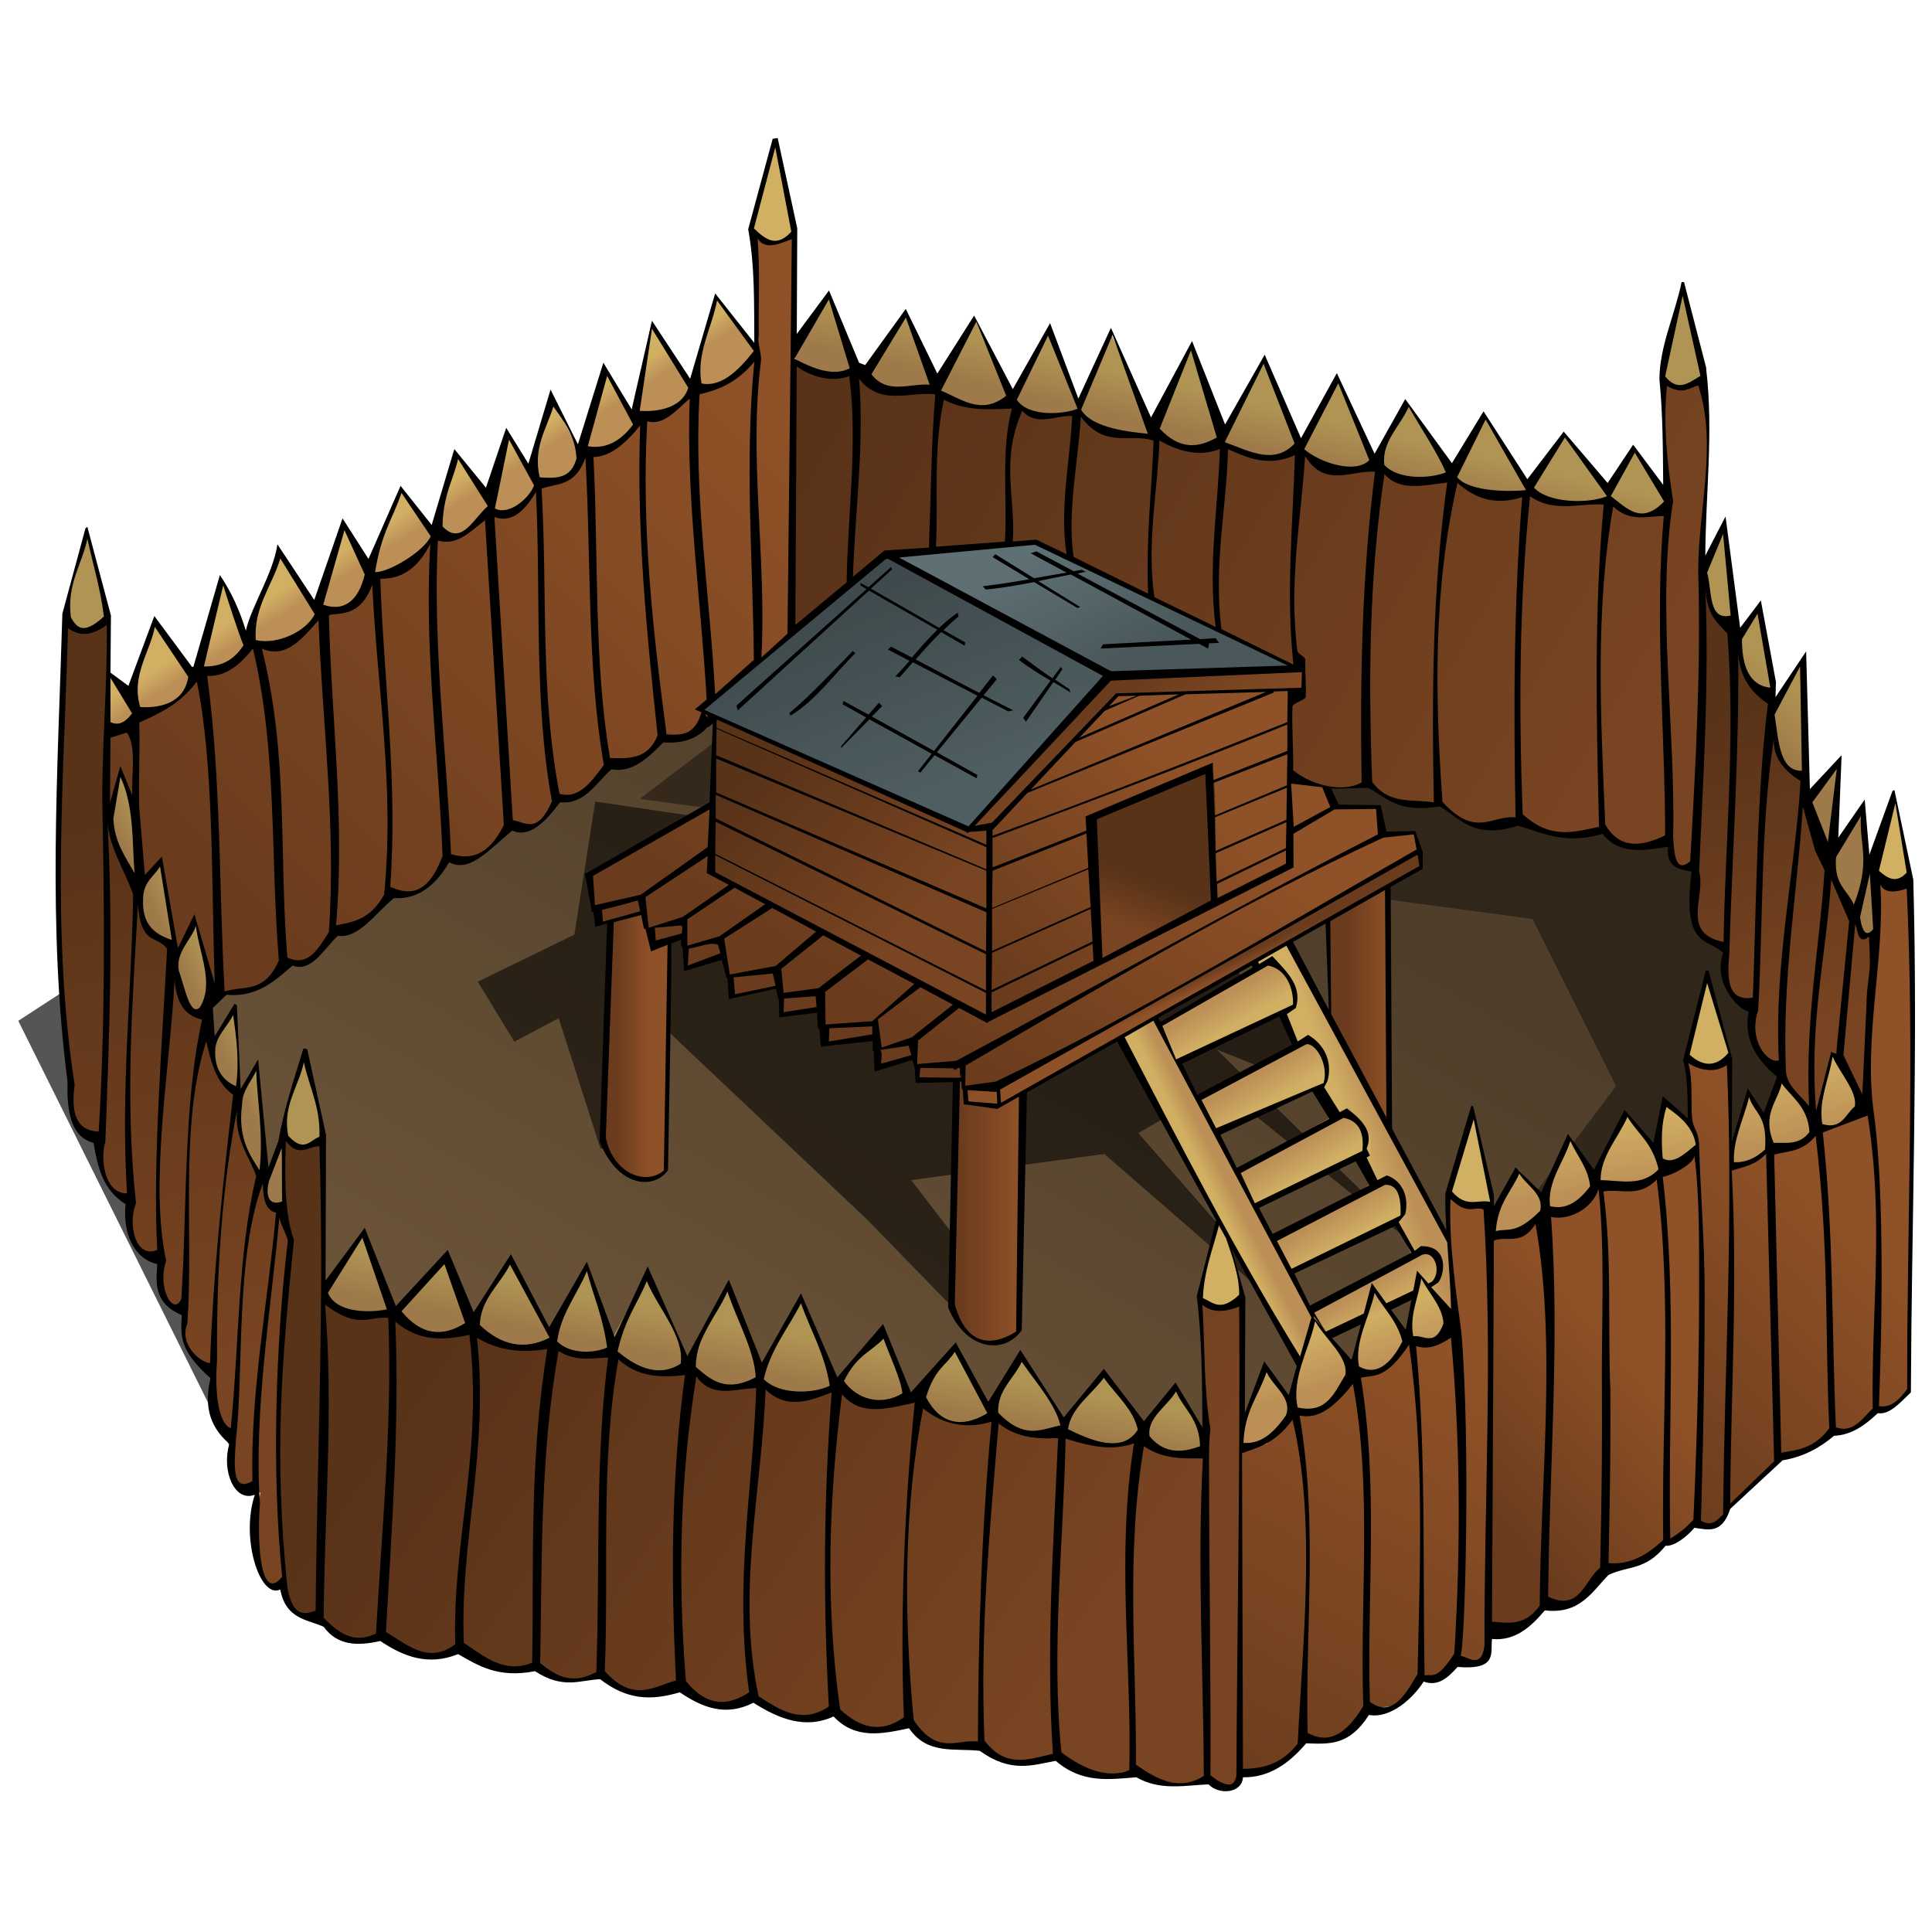 <?xml version="1.0"?>
<svg xmlns:rdf="http://www.w3.org/1999/02/22-rdf-syntax-ns#" xmlns="http://www.w3.org/2000/svg" xmlns:cc="http://creativecommons.org/ns#" xmlns:xlink="http://www.w3.org/1999/xlink" xmlns:dc="http://purl.org/dc/elements/1.1/" id="svg2" viewBox="0 0 128 128" version="1.0">
  <defs id="defs4">
    <linearGradient id="linearGradient2320">
      <stop id="stop2322" stop-color="#6a3c1d" offset="0"/>
      <stop id="stop2324" stop-color="#8f5127" offset="1"/>
    </linearGradient>
    <linearGradient id="linearGradient3332">
      <stop id="stop3334" stop-color="#bb8f56" offset="0"/>
      <stop id="stop3336" stop-color="#d1af63" offset="1"/>
    </linearGradient>
    <linearGradient id="linearGradient2433" x1="29.049" xlink:href="#linearGradient2320" gradientUnits="userSpaceOnUse" y1="88.83" gradientTransform="translate(1.038)" x2="66.781" y2="115"/>
    <linearGradient id="linearGradient2439" x1="79.93" xlink:href="#linearGradient2320" gradientUnits="userSpaceOnUse" y1="119.19" gradientTransform="translate(1.038)" x2="95.952" y2="91.062"/>
    <linearGradient id="linearGradient2443" x1="98.215" xlink:href="#linearGradient2320" gradientUnits="userSpaceOnUse" y1="100.85" gradientTransform="translate(1.038)" x2="108.8" y2="91.735"/>
    <linearGradient id="linearGradient2447" x1="106.23" xlink:href="#linearGradient2320" gradientUnits="userSpaceOnUse" y1="97.086" gradientTransform="translate(1.038)" x2="122.31" y2="81.858"/>
    <linearGradient id="linearGradient2451" x1="113.93" xlink:href="#linearGradient2320" gradientUnits="userSpaceOnUse" y1="47.397" gradientTransform="translate(1.038)" x2="118.4" y2="68.068"/>
    <linearGradient id="linearGradient2455" x1="54.673" xlink:href="#linearGradient2320" gradientUnits="userSpaceOnUse" y1="27.216" gradientTransform="translate(1.038)" x2="102.99" y2="54.92"/>
    <linearGradient id="linearGradient2459" x1="14.177" xlink:href="#linearGradient2320" gradientUnits="userSpaceOnUse" y1="60.607" gradientTransform="translate(1.038)" x2="49.608" y2="26.91"/>
    <linearGradient id="linearGradient2463" x1="5.259" xlink:href="#linearGradient2320" gradientUnits="userSpaceOnUse" y1="54.644" gradientTransform="translate(1.038)" x2="12.843" y2="90.481"/>
    <linearGradient id="linearGradient3052" x1="37.312" xlink:href="#linearGradient3332" gradientUnits="userSpaceOnUse" y1="88.75" gradientTransform="translate(1.038)" x2="37.875" y2="85.875"/>
    <linearGradient id="linearGradient3066" x1="89.375" xlink:href="#linearGradient3332" gradientUnits="userSpaceOnUse" y1="91.031" gradientTransform="translate(1.038)" x2="88.25" y2="87.594"/>
    <linearGradient id="linearGradient3071" x1="106.31" xlink:href="#linearGradient3332" gradientUnits="userSpaceOnUse" y1="78.812" gradientTransform="translate(1.038)" x2="105.56" y2="74.375"/>
    <linearGradient id="linearGradient3075" x1="118.81" xlink:href="#linearGradient3332" gradientUnits="userSpaceOnUse" y1="75.375" gradientTransform="translate(1.038)" x2="117.69" y2="70.75"/>
    <linearGradient id="linearGradient3084" x1="117.62" xlink:href="#linearGradient3332" gradientUnits="userSpaceOnUse" y1="50.906" gradientTransform="translate(1.038)" x2="120.44" y2="47.281"/>
    <linearGradient id="linearGradient3088" x1="63.688" xlink:href="#linearGradient3332" gradientUnits="userSpaceOnUse" y1="25.5" gradientTransform="translate(1.038)" x2="64.375" y2="22.562"/>
    <linearGradient id="linearGradient3095" x1="21.938" xlink:href="#linearGradient3332" gradientUnits="userSpaceOnUse" y1="38.062" gradientTransform="translate(1.038)" x2="21.188" y2="36.875"/>
    <linearGradient id="linearGradient3102" x1="11.312" xlink:href="#linearGradient3332" gradientUnits="userSpaceOnUse" y1="65" gradientTransform="translate(1.038)" x2="13.031" y2="64.188"/>
    <linearGradient id="linearGradient3119" x1="62.448" xlink:href="#linearGradient2320" gradientUnits="userSpaceOnUse" y1="70.019" gradientTransform="translate(1.038)" x2="74.015" y2="51.306"/>
    <linearGradient id="linearGradient3123" x1="77.3" xlink:href="#linearGradient2320" gradientUnits="userSpaceOnUse" y1="65.132" gradientTransform="translate(1.038)" x2="77.667" y2="65.927"/>
    <linearGradient id="linearGradient3127" x1="39.812" xlink:href="#linearGradient2320" gradientUnits="userSpaceOnUse" y1="69.352" gradientTransform="translate(1.038)" x2="42.014" y2="69.352"/>
    <linearGradient id="linearGradient3131" x1="62.623" xlink:href="#linearGradient2320" gradientUnits="userSpaceOnUse" y1="80.207" gradientTransform="translate(1.038)" x2="66.476" y2="80.207"/>
    <linearGradient id="linearGradient3135" x1="88.186" xlink:href="#linearGradient2320" gradientUnits="userSpaceOnUse" y1="66.6" gradientTransform="translate(1.038)" x2="91.121" y2="66.6"/>
    <linearGradient id="linearGradient3139" x1="49.903" xlink:href="#linearGradient2320" gradientUnits="userSpaceOnUse" y1="50.241" gradientTransform="translate(1.038)" x2="60.054" y2="60.454"/>
    <linearGradient id="linearGradient3145" x1="65.681" xlink:href="#linearGradient2320" gradientUnits="userSpaceOnUse" y1="65.499" gradientTransform="translate(1.038)" x2="78.584" y2="52.473"/>
    <linearGradient id="linearGradient3149" x1="75.367" xlink:href="#linearGradient2320" gradientUnits="userSpaceOnUse" y1="58.496" gradientTransform="translate(1.038)" x2="74.229" y2="61.615"/>
    <linearGradient id="linearGradient3155" x1="72.408" xlink:href="#linearGradient2320" gradientUnits="userSpaceOnUse" y1="46.388" gradientTransform="translate(1.038)" x2="76.261" y2="53.238"/>
    <linearGradient id="linearGradient3159" x1="90.877" xlink:href="#linearGradient3332" gradientUnits="userSpaceOnUse" y1="74.795" gradientTransform="translate(1.038)" x2="88.736" y2="75.59"/>
    <linearGradient id="linearGradient3163" x1="80.052" xlink:href="#linearGradient3332" gradientUnits="userSpaceOnUse" y1="77.73" gradientTransform="translate(1.038)" x2="78.951" y2="78.281"/>
    <linearGradient id="linearGradient3167" x1="79.257" xlink:href="#linearGradient3332" gradientUnits="userSpaceOnUse" y1="66.447" gradientTransform="translate(1.038)" x2="80.297" y2="68.221"/>
    <linearGradient id="linearGradient3171" x1="79.257" xlink:href="#linearGradient3332" gradientUnits="userSpaceOnUse" y1="66.447" gradientTransform="translate(3.362 5.076)" x2="80.297" y2="68.221"/>
    <linearGradient id="linearGradient3175" x1="79.257" xlink:href="#linearGradient3332" gradientUnits="userSpaceOnUse" y1="66.447" gradientTransform="translate(6.053 9.785)" x2="80.297" y2="68.221"/>
    <linearGradient id="linearGradient3180" x1="79.257" xlink:href="#linearGradient3332" gradientUnits="userSpaceOnUse" y1="66.447" gradientTransform="translate(8.499 14.31)" x2="80.297" y2="68.221"/>
    <linearGradient id="linearGradient3184" x1="79.257" xlink:href="#linearGradient3332" gradientUnits="userSpaceOnUse" y1="66.447" gradientTransform="translate(10.945 19.019)" x2="80.297" y2="68.221"/>
    <linearGradient id="linearGradient3392">
      <stop id="stop3394" stop-color="#4a585b" offset="0"/>
      <stop id="stop3396" stop-color="#5e7074" offset="1"/>
    </linearGradient>
    <linearGradient id="linearGradient3395" x1="57.364" xlink:href="#linearGradient3392" gradientUnits="userSpaceOnUse" y1="39.142" gradientTransform="translate(1.038)" x2="62.501" y2="52.412"/>
    <linearGradient id="linearGradient3399" x1="71.98" xlink:href="#linearGradient3392" gradientUnits="userSpaceOnUse" y1="44.279" gradientTransform="translate(1.038)" x2="68.066" y2="36.451"/>
    <linearGradient id="linearGradient3411" x1="61.059" gradientUnits="userSpaceOnUse" y1="45.146" gradientTransform="translate(1.038)" x2="27.676" y2="103.44">
      <stop id="stop3407" stop-color="#4f3e2a" offset="0"/>
      <stop id="stop3409" stop-color="#72593c" offset="1"/>
    </linearGradient>
    <filter id="filter3432">
      <feGaussianBlur id="feGaussianBlur3434" stdDeviation="0.76"/>
    </filter>
    <filter id="filter3492">
      <feGaussianBlur id="feGaussianBlur3494" stdDeviation="0.991"/>
    </filter>
    <filter id="filter2996">
      <feGaussianBlur id="feGaussianBlur2998" stdDeviation="1.432"/>
    </filter>
  </defs>
  <g id="layer2" fill-rule="evenodd">
    <path id="path3413" filter="url(#filter3432)" fill-opacity=".667" d="m15.741 96.865l-14.53-29.233 47.567-30.962 44.281 12.454-77.318 47.741z"/>
    <path id="path3403" fill="url(#linearGradient3411)" d="m5.288 69.75l46.5-28 60.502 12.25 13.5 21.25-1.75 15.25-41.752 22.25-62-9.25-15-33.75z"/>
    <path id="path3466" filter="url(#filter3492)" fill-opacity=".549" d="m39.784 76.108l-2.768-8.649-2.94 1.557-2.422-3.978 6.4-3.114 1.384-8.821 12.8 1.902 21.794 2.249 15.049 13.492-0.173 2.076-8.303-3.287 14.184 13.838-14.011-11.416-5.362 3.113 12.281 14.011-14.529-12.627-12.8 1.73 6.918 8.994-3.459 0.173-6.4-6.573-15.913-15.048 1.902 9.686-3.632 0.692z"/>
    <path id="path3436" filter="url(#filter2996)" fill-opacity=".392" d="m51.027 46.357l-8.649 6.573 59.162 7.956 5.53 11.071-22.486 29.753 38.916-14.013 1.04-19.027-17.3-28.021-41.337 0.173-14.876 5.535z"/>
    <path id="path2431" fill="url(#linearGradient2433)" d="m18.834 75.284l-0.061 2.936 0.061 2.691 0.612 1.223-0.49 2.996-0.367 6.605-0.183 5.932 0.428 7.273 0.122 1.23 1.101 0.98 1.162-0.07 0.795 1.11 1.345 0.55 2.08-0.25c0.954 0.77 1.839 1.2 2.629 1.16h1.224l0.978-0.42 2.324 1.03 1.529 0.43 1.223-0.24 1.835 0.73 0.978 0.19 1.529-0.43 1.345 0.92 1.468 0.3 2.263-0.43 1.773 0.92 1.651 0.37 1.591-0.43 1.039 0.18 1.59 1.04 1.896-0.06 1.101-0.3 1.345 0.91 1.407 0.31 2.263-0.67 0.978 1.28 1.651 0.49h2.018l1.59 0.92h1.59l1.774-0.19 1.59 0.86 1.59 0.37 1.896-0.49 1.039 0.67 1.468 0.18 0.795 0.25 1.651-0.55 0.979 0.61 0.978-0.06 0.245-0.8-0.122-10.46 0.061-8.618 0.122-5.749 0.061-6.727-0.795 0.612-0.917 0.061-1.162-0.734v1.162l0.183 2.63 0.306 5.015-0.306 1.59h-2.201l-1.835-1.162-0.917 0.55-2.813-0.122-1.407-0.612-2.324 0.061-2.324-1.284-0.917 0.367-1.04 0.122-1.467-0.183-1.835-1.407-1.59 0.367-2.385-0.306-0.856-0.733-1.468 0.244-2.202 0.123-1.651-0.857-2.263 0.428-2.507-1.345-0.795 0.367h-1.896l-2.201-1.284-0.918 0.122h-1.651l-1.345-0.612-1.346 0.245-1.1-0.306-1.468-0.244-1.59-0.795-1.468 0.244-1.162 0.061-2.691-1.162-1.59-0.061-1.101-0.244-1.956-1.04v-5.932l0.122-4.648-0.551 0.367-0.672 0.306-0.673-0.122-0.795-0.551z"/>
    <path id="path2437" fill="url(#linearGradient2439)" d="m82.249 95.832l0.859-0.122 1.407-0.673 1.223-1.59 1.039 0.061 1.346-0.428 1.529-2.018 0.856-0.122 1.162-0.245 1.651-1.651 1.712-0.244 0.795-0.49 0.612-1.773-0.367-3.67-0.061-3.669 0.734 0.245 1.773 0.489 0.123 3.914 0.183 4.159-0.183 6.482-0.062 8.683 0.184 5.08-0.245 1.59-0.734 0.3-1.223-0.18-0.672 0.79-1.468 0.49-0.612 0.49-1.284 1.29-1.835 0.18-1.039 1.41-1.59 0.67-1.774-0.12 0.061 0.49-1.895 1.53-2.202 0.3-0.061-13.21v-6.42l0.058-2.018z"/>
    <path id="path2441" fill="url(#linearGradient2443)" d="m98.886 81.828l1.464-0.061 2.08-1.346 1.29-0.061 2.38-1.835h1.65l1.29-0.244 1.1-0.551 1.16-0.733 1.16-0.551 0.06 1.651 0.13 2.63 0.06 6.054v5.382l-0.25 8.747-1.1 0.85-0.92 0.55-1.28 0.74-2.45 0.85-1.4 1.41-1.16 1.04h-1.84l-0.79 1.04-2.94 0.8 0.062-6.98 0.122-11.432-0.061-6.116-0.123-1.223 0.306-0.611z"/>
    <path id="path2445" fill="url(#linearGradient2447)" d="m112.58 100.97l0.19-9.724 0.06-6.788-0.18-4.648-0.13-3.303-0.19-0.797-0.36-1.404-0.24-4.098 0.92 0.184 0.67 0.367 1.41-0.734-0.13 2.201v1.529l0.19 3.361 0.49 0.064 2.01-1.101 1.41-0.061 1.04-0.428 1.04-0.734 1.96-0.673c0.66-0.629 0.74-0.657 1.1-1.834 0-0.306 0.24-7.95 0.24-7.95l0.31-5.076-0.12-1.59 1.22 0.978 1.22-0.306-0.12 2.08 0.06 3.669 0.06 6.116-0.12 2.996 0.12 3.486-0.12 3.363v3.67l-0.06 3.975v2.813l-0.06 1.468-0.55 0.856-1.41 0.489-0.79 0.795s-0.92 0.489-1.23 0.551c-0.3 0.061-1.28 0.122-1.28 0.122l-0.98 0.856-2.26 0.734-3.43 3.363-0.18 0.673-0.92 0.61-0.86-0.12z"/>
    <path id="path2449" fill="url(#linearGradient2451)" d="m123.35 73.021l-1.9-3.241-0.79 2.508-0.24 1.97-2.15-2.704-0.24-0.856-1.29-0.551-0.67-1.773v-1.713l-1.16-0.672-0.74-1.529 0.31-1.713-0.86-0.428-1.1-0.734-0.36-2.323 0.24-1.774 0.25-8.011 0.12-7.033v-4.648l0.43 1.346 0.06 0.856 0.67 0.978 1.22 0.856-0.06 1.04 0.31 0.978 0.43 1.101 1.04 0.979 0.55 0.856 0.24 2.14 0.43 1.529 0.61 0.734 0.98 0.428 0.24 2.263 1.17 3.058 1.83 4.036 0.49 0.978h0.86l-0.37 5.566-0.18 3.057 0.12 2.569-0.49-0.123z"/>
    <path id="path2453" fill="url(#linearGradient2455)" d="m85.493 51.373l0.122-5.076 0.734-0.306-0.122-1.712-0.489-0.062-4.954-2.568-4.648-2.141-7.461-3.73-9.907 0.856-6.36 5.198 0.123-10.029-0.062-7.95 1.529 0.734 1.346 0.305s1.162-0.856 1.529-0.428c0.366 0.428 1.651 1.468 1.651 1.468l1.59-0.122h2.262v0.55l1.285 0.245 0.856 0.428 2.568-0.184 1.346 0.428 1.406 0.184 1.652-0.061 0.917 0.856 1.101 0.306 1.712 0.305 1.529 0.245 1.957 0.673h1.468l0.917-0.184 1.773 0.428 1.346 0.306 1.957-0.306 1.773 0.857 1.468 0.367 1.774-0.429 1.406 0.979 3.669-0.122 1.896 1.039h3.548l1.04 0.551 1.28 0.122 2.02-0.245 0.86 0.123 0.85 0.795h1.41l1.35-0.184 0.06-1.162-0.37-3.73v-3.853l0.67 0.367 0.98 0.122 0.8-0.306 0.24 1.04 0.25 2.018v1.407l-0.13 2.568-0.06 3.242-0.3 3.913 0.12 4.771-0.12 5.137-0.37 7.889-0.73 0.183-0.8-0.489-0.12-1.346-1.59 0.367-0.86 0.062-0.98-0.429-0.98-0.611-1.71 0.367s-1.28-0.245-1.53-0.306c-0.24-0.061-2.2-0.673-2.2-0.673l-1.894 0.306-1.406-0.122-1.162-0.734-0.857-0.673-1.1 0.245-1.774-0.245-1.896-1.162-0.734 0.061c-0.493 0.087-1.099 0.137-2.079 0.062l-2.385-0.795z"/>
    <path id="path2457" fill="url(#linearGradient2459)" d="m7.276 48.498l2.14-0.917 1.468-0.612c0.903-0.613 1.461-1.14 1.712-1.59l0.489-0.611 1.285-0.306 2.201-1.59 1.774-0.183 2.262-1.162 1.101-1.101 1.04-0.061 1.835-2.018 1.712-0.49 2.874-2.629 0.918 0.183h0.55l1.896-1.651 0.917 0.428 1.162-0.734 1.223-1.345 1.712-0.49 0.979-1.345 0.917-0.367 1.468-0.55 1.529-1.346 0.489-0.672 1.284 0.122 1.59-1.651 1.346-0.184 2.018-1.223 0.978-0.978-0.183-5.932-0.061-2.08 0.734 0.49 0.55 0.122 0.55-0.061 0.796-0.551 0.061 7.584-0.061 18.835-5.321 4.404-0.917 0.672 0.917 0.428 0.061 0.612-1.59 0.673-1.773 0.367-1.101 0.978-2.508 0.734-1.59 1.835-1.773 0.366-0.428 0.734-0.551 0.795-0.917 0.367-1.345-0.244-0.612 1.039-0.428 0.49-1.468 0.856-1.59-0.123-0.734 1.285-0.489 0.489-0.673 0.428-1.712 0.122-0.734 1.162-1.957 1.223-1.039 0.306-1.346 1.59-1.039 0.551-1.04-0.123-0.917 0.918-0.795 0.611-2.263 0.428-0.979-0.734-0.489-2.507-0.489-1.712-1.284 2.446-0.061-1.223-0.918-4.832-1.223 1.285-0.306-3.486-0.306-1.712-0.795-2.263-0.856 2.813-0.061-0.917 0.183-4.465z"/>
    <path id="path2461" d="m6.909 53.635l0.367-12.781-1.04 0.856-1.101-0.122-0.917-0.918-0.122 5.199-0.245 11.252 0.061 6.36 0.245 4.22 0.55 4.159-0.061 1.1 0.367 1.407 1.651 1.101-0.061 1.345 0.245 1.04 0.795 1.039 1.04 0.612-0.183 1.407 0.428 1.406 0.978 1.101 0.795 0.183-0.061 1.468 0.306 1.162 1.345 0.673-0.183 0.978 0.122 1.101 0.734 1.04 1.162 0.795-0.245 2.14 1.407 2.324 0.061 1.284 0.245 1.651 0.978 0.49 0.673 0.183-0.306 2.02 0.122 2.26 0.612 1.77 0.856 0.25 0.306-0.31-0.122-1.95-0.306-3.979 0.061-5.076 0.306-6.176 0.55-5.565-0.672-2.019-0.857-0.366-0.305-0.612-0.123-1.284-0.856-1.285-0.489-1.161s-0.245-2.263-0.245-2.508c0-0.244-0.489-0.856-0.489-0.856l-0.917-1.284-0.734-3.731-0.551 0.184-0.917-1.285-1.101-3.547-1.162-0.856-0.612-1.162v-1.59l-1.774-3.057-0.367-1.652-0.245-0.428z" fill="url(#linearGradient2463)"/>
    <path id="path2465" fill-opacity=".157" d="m18.834 75.284l-0.061 2.936 0.061 2.691 0.612 1.223-0.49 2.996-0.367 6.605-0.183 5.932 0.428 7.273 0.122 1.23 1.101 0.98 1.162-0.07 0.795 1.11 1.345 0.55 2.08-0.25c0.954 0.77 1.839 1.2 2.629 1.16h1.224l0.978-0.42 2.324 1.03 1.529 0.43 1.223-0.24 1.835 0.73 0.978 0.19 1.529-0.43 1.345 0.92 1.468 0.3 2.263-0.43 1.773 0.92 1.651 0.37 1.591-0.43 1.039 0.18 1.59 1.04 1.896-0.06 1.101-0.3 1.345 0.91 1.407 0.31 2.263-0.67 0.978 1.28 1.651 0.49h2.018l1.59 0.92h1.59l1.774-0.19 1.59 0.86 1.59 0.37 1.896-0.49 1.039 0.67 1.468 0.18 0.795 0.25 1.651-0.55 0.979 0.61 0.978-0.06 0.245-0.8-0.122-10.46 0.061-8.618 0.122-5.749 0.061-6.727-0.795 0.612-0.917 0.061-1.162-0.734v1.162l0.183 2.63 0.306 5.015-0.306 1.59h-2.201l-1.835-1.162-0.917 0.55-2.813-0.122-1.407-0.612-2.324 0.061-2.324-1.284-0.917 0.367-1.04 0.122-1.467-0.183-1.835-1.407-1.59 0.367-2.385-0.306-0.856-0.733-1.468 0.244-2.202 0.123-1.651-0.857-2.263 0.428-2.507-1.345-0.795 0.367h-1.896l-2.201-1.284-0.918 0.122h-1.651l-1.345-0.612-1.346 0.245-1.1-0.306-1.468-0.244-1.59-0.795-1.468 0.244-1.162 0.061-2.691-1.162-1.59-0.061-1.101-0.244-1.956-1.04v-5.932l0.122-4.648-0.551 0.367-0.672 0.306-0.673-0.122-0.795-0.551z"/>
    <path id="path2467" fill-opacity=".157" d="m123.35 73.021l-1.9-3.241-0.73 2.383-0.24 2.033-2.21-2.642-0.24-0.856-1.29-0.551-0.67-1.773v-1.713l-1.16-0.672-0.74-1.529 0.31-1.713-0.86-0.428-1.1-0.734-0.36-2.323 0.24-1.774 0.25-8.011 0.12-7.033v-4.648l0.43 1.346 0.06 0.856 0.67 0.978 1.22 0.856-0.06 1.04 0.31 0.978 0.43 1.101 1.04 0.979 0.55 0.856 0.24 2.14 0.43 1.529 0.61 0.734 0.98 0.428 0.24 2.263 1.17 3.058 1.83 4.036 0.49 0.978h0.86l-0.37 5.566-0.18 3.057 0.12 2.569-0.49-0.123z"/>
    <path id="path2469" fill-opacity=".157" d="m85.493 51.373l0.122-5.076 0.734-0.306-0.122-1.712-0.489-0.062-4.954-2.568-4.648-2.141-7.461-3.73-9.907 0.856-6.36 5.198 0.123-10.029-0.062-7.95 1.529 0.734 1.346 0.305s1.162-0.856 1.529-0.428c0.366 0.428 1.651 1.468 1.651 1.468l1.59-0.122h2.262v0.55l1.285 0.245 0.856 0.428 2.568-0.184 1.346 0.428 1.406 0.184 1.652-0.061 0.917 0.856 1.101 0.306 1.712 0.305 1.529 0.245 1.957 0.673h1.468l0.917-0.184 1.773 0.428 1.346 0.306 1.957-0.306 1.773 0.857 1.468 0.367 1.774-0.429 1.406 0.979 3.669-0.122 1.896 1.039h3.548l1.04 0.551 1.28 0.122 2.02-0.245 0.86 0.123 0.85 0.795h1.41l1.35-0.184 0.06-1.162-0.37-3.73v-3.853l0.67 0.367 0.98 0.122 0.8-0.306 0.24 1.04 0.25 2.018v1.407l-0.13 2.568-0.06 3.242-0.3 3.913 0.12 4.771-0.12 5.137-0.37 7.889-0.73 0.183-0.8-0.489-0.12-1.346-1.59 0.367-0.86 0.062-0.98-0.429-0.98-0.611-1.71 0.367s-1.28-0.245-1.53-0.306c-0.24-0.061-2.2-0.673-2.2-0.673l-1.894 0.306-1.406-0.122-1.162-0.734-0.857-0.673-1.1 0.245-1.774-0.245-1.896-1.162-0.734 0.061c-0.493 0.087-1.099 0.137-2.079 0.062l-2.385-0.795z"/>
    <path id="path2471" fill-opacity=".157" d="m6.909 53.635l0.367-12.781-1.04 0.856-1.101-0.122-0.917-0.918-0.122 5.199-0.245 11.252 0.061 6.36 0.245 4.22 0.55 4.159-0.061 1.1 0.367 1.407 1.651 1.101-0.061 1.345 0.245 1.04 0.795 1.039 1.04 0.612-0.183 1.407 0.428 1.406 0.978 1.101 0.795 0.183-0.061 1.468 0.306 1.162 1.345 0.673-0.183 0.978 0.122 1.101 0.734 1.04 1.162 0.795-0.245 2.14 1.407 2.324 0.061 1.284 0.245 1.651 0.978 0.49 0.673 0.183-0.306 2.02 0.122 2.26 0.612 1.77 0.856 0.25 0.306-0.31-0.122-1.95-0.306-3.979 0.061-5.076 0.306-6.176 0.55-5.565-0.672-2.019-0.857-0.366-0.305-0.612-0.123-1.284-0.856-1.285-0.489-1.161s-0.245-2.263-0.245-2.508c0-0.244-0.489-0.856-0.489-0.856l-0.917-1.284-0.734-3.731-0.551 0.184-0.917-1.285-1.101-3.547-1.162-0.856-0.612-1.162v-1.59l-1.774-3.057-0.367-1.652-0.245-0.428z"/>
    <path id="path3050" fill="url(#linearGradient3052)" d="m20.225 69.812l-0.562 1.313-0.5 1.75-0.5 1.813 0.625 1.062 0.687 0.25 1.375-0.375v-0.813l-0.5-2.874-0.625-2.126zm3.813 11.938l-2.5 3.562v0.75l2.187 1 1.313 0.126 0.937-0.126 2.938 1.438 1.437-0.188 1.25-0.124 2.688 1.062 1.375-0.062 1-0.063 1.562 0.687h2.563l2.187 1.188 1.313 0.062h1.312l1.625 0.688 1.25 0.188 1-0.188h1l0.938 0.375 1.937 0.563 1.75-0.626 0.438 0.063 1.687 0.813 1.563 0.124 1.5-0.187 0.437 0.125 2 1.062 1 0.25 0.813-0.124 1.375-0.063 1.875 0.75 1.187 0.187h1.625l2 0.563h2.188l0.375-0.437 1.687 0.937 2.938 0.187v-1.374l-1.938-2.938-1.5 2-0.625 0.5-1.562-2.25-1.125-1.125-2.375 2.937-0.25 0.063-2.688-4.313-1.5 2.438-0.687 1.125-2.125-4.125-1.313 1.375-1.312 1.875-0.688-0.062-1.687-4.126-2.063 2.188-0.75 1.188-0.75-1.126-1.687-4.437-1.125 1.75-1.563 2.937-2.187-5.562-2.188 4.25-0.625 0.562-1.187-2.812-1.375-2.875-2.5 4.563c-0.366-1.011-0.597-2.872-1.563-5l-2.062 4.124-0.375 0.126-2.5-4.688-1.875 2.438-0.438 1.25-0.437 0.187-1.688-3.937-3.125 3.312-0.437-0.125-1.875-4.875z"/>
    <path id="path3057" d="m97.475 73.75l-1.5 5.312 0.813 0.813 1.812 0.125 0.25-0.75-1.125-4.938-0.25-0.562zm-16.687 7.188l-0.438 1.25-0.937 3.687 0.625 0.563 1.125 0.124 1.125-0.75-0.875-3.624-0.625-1.25zm13.25 3.562l-0.438 1.688-0.187 2.124-0.375 0.188-2.063-3.188-1.187 3.938-0.063 1.312-0.625-0.624-2.062-2.688-0.875 2.75-0.5 1.812-0.063 1-1.687-2.312-0.625 1.375-0.938 2.375-0.062 1.438h1.625l1.125-1.25 1-0.75 2.25-0.626 0.875-1.062 0.875-1h0.875l1.625-1.062 0.875-1 2.312-0.25 0.563-1.126-2.25-3.062z" fill="url(#linearGradient3066)"/>
    <path id="path3069" d="m98.725 81.75l0.375-1.562 1.5-2.688 1.63 1.812 0.93-2 0.82-2.062 1.62 2.812 0.19-0.812 1.87-3.562 1.19 1.562 0.88 0.875 0.56-3.313 1.62 1.688 0.44 0.938 0.13 0.624-2 1.438-1.07 0.688-3.43 0.374-0.88 1-2.56 0.876-0.69 0.312-1.12 0.938-1.755 0.124-0.25-0.062z" fill="url(#linearGradient3071)"/>
    <path id="path3073" fill="url(#linearGradient3075)" d="m125.48 52.812c-0.13 0.376-1.38 4.876-1.38 4.876l0.94 1 1.56-0.626-1.12-5.25zm-12.44 11.688l-1.31 5.375 0.37 0.625 1.81 0.125 0.82-0.5-1.69-5.625zm8.44 5.188l-0.38 1.437-0.62 2.937-1.25-1.312-1.25-1.375-0.69 1.25-0.44 1.625-1-1.938-0.62 2.188-0.57 1.812 0.13 1 1.5-0.437 1.12-0.813 1.44-0.124 1.5-0.876 0.25-0.5 0.56 0.188 1.32-0.625 0.93-0.687-1.93-3.75z"/>
    <path id="path3082" d="m124.41 61.312l-0.31-3.874-0.44-0.188-0.37-3.875-1.44 2.625-0.5-0.438 0.56-5.187-2 2.5-0.31-1.063-0.12-8.187-0.69 1-1.19 2-0.25-0.5 0.19-0.75-0.94-5.125-1.5 1.812-0.06-0.75-0.81-6.624-1.32 3.062 0.32 2.062 0.56 1.188 0.94 0.562 0.06 1.25 0.5-0.062 0.12 1.438 0.69 1.25 0.69 0.437 0.62 1v1.187l0.44 1.813 0.5 1.063 0.81 0.562 0.32 0.5 0.18 1.375 1.13 2.75 1 2.75 1.06 1.875 0.5 0.812 0.31 0.563 0.63-0.187 0.12-0.626z" fill="url(#linearGradient3084)"/>
    <path id="path3086" fill="url(#linearGradient3088)" d="m111.48 19.062l-0.88 3.126-0.56 2.687 0.31 0.313 0.88 0.624 1-0.312 0.68-0.5-1.43-5.938zm-56.567 0.438l-2.375 3.625 0.187 0.813 1.563 0.874 2.437-0.25 1.063 0.813 1.812 0.563 2.125-0.188 1 0.75 1.625 0.375 1.875 0.063 0.75-0.25 1.063 0.624 1 0.188 2.375-0.188 1.062 0.813 1.438 0.563 2.75 0.374 1.375 0.438 2 0.25 0.75-0.25 1.375 0.312 1.875 0.563 2-0.5 2.312 1.187 3-0.062 1.563 0.688 2.687 0.062 1.125 0.312 1.75 0.75 3.005-0.124 1.75 0.75 3.18-0.25 1.5 0.812 1.82 0.188 0.87-0.876-2.31-3.75-1.75 2.813-2.88-3.563-2.5 3.438-2.872-4.812-2.313 3.624-2.812-4.437-2.125 3.937-2.5-5.5-2.438 4.563-2.312-5.875-2.688 4.938-2.187-5.876-2.688 5.313-2.625-6.063-2.062 4.688-2.063-5-2.312 4.438-2.563-5.126-2.437 4.188-2.125-4.562-2.5 3.812-0.875-0.312-1.75-4.688z"/>
    <path id="path3093" fill="url(#linearGradient3095)" d="m51.413 9.312l-0.375 1-1.313 5.126 1.25 0.75 1.313-0.438 0.375-0.5-1.25-5.938zm-4 10.438l-1.125 3.75s0 0.812-0.188 1.5c-0.187 0.688-0.25 0.688-0.25 0.688l-1.25-2.188-1.437-2.125-0.438 2.187-0.562 3.5-0.25 0.563-1.875-3.187-1.625 5.437-0.813-1.5-1-1.937-1 2.812-0.375 2.188-1.562-2.75-0.938 3.624-0.562 0.5-1.938-2.75-1.062 3.563-0.563 1.437-2.062-2.624-1.563 3.562-0.625 1.875-1.562-3.187-1.813 5.624-2.437-3.687-0.875 2-0.75 2.063-0.563 1.687-0.812-1.875-0.875-2.188-1.313 5.75-0.687 0.563-2.313-3.563-1.437 3.5-0.125 1.626-1.562-1.563-0.125 0.625-0.125 3.312 2.188-0.937 1.5-0.5 1.75-1.375 0.625-0.875 2.187-0.75 1.5-1.25 2.75-0.437 1.75-1.626 2-0.5 1.375-1.937 3.25-1.313 0.938-1.5 0.875 0.126 1.375-0.438 1.312-1.188h1.563l1.062-0.937 0.813-1 1.812-0.437 0.688-0.75 0.375-0.75 1.25-0.376 1.687-1 0.938-1.124 2.062-0.626 1.063-0.812 0.687-0.25 2.688-1.312 1.25-1.188-1.313-1.875-1.562-1.875z"/>
    <path id="path3100" fill="url(#linearGradient3102)" d="m5.725 35.25l-1.062 3.562-0.5 1.938 0.812 0.938h1.062l1.25-0.813-1.562-5.625zm2.25 15.75l-0.5 2-0.312 1.375 0.5 1.563 1 2.5 0.625 0.624v1.313l0.562 1.375 1.75 0.875c-0.018-0.109-0.062-0.313-0.062-0.313l-0.313-2.312-0.5-2.938-0.875 1.25s-0.625 0.438-0.625-0.25c0-0.687-0.188-2.312-0.188-2.312l-0.375-2.875-0.688-1.875zm5 9.875l-0.812 1.687s-0.375 1-0.438 0.75c-0.041-0.164-0.083-0.414-0.125-0.656l0.063 2.156 0.625 1.688 0.75 0.875h0.687l0.188 1.937 0.187 0.75 0.625 1.438 0.875 0.75 0.063 1.312 0.312 1.688 1.375 2.938 0.313 0.75 0.187 0.937 1 0.375v-4.562l-1.062 1.937-0.25-0.75-0.5-6.313-1.313 2.063 0.063-0.5v-2.437l-0.25-2.75-0.688 1-0.812 1.187-0.313-2.5 0.313-1.563-1.063-4.187z"/>
    <path id="path3107" fill-opacity=".157" d="m20.225 69.812l-0.562 1.313-0.5 1.75-0.5 1.813 0.625 1.062 0.687 0.25 1.375-0.375v-0.813l-0.5-2.874-0.625-2.126zm3.813 11.938l-2.5 3.562v0.75l2.187 1 1.313 0.126 0.937-0.126 2.938 1.438 1.437-0.188 1.25-0.124 2.688 1.062 1.375-0.062 1-0.063 1.562 0.687h2.563l2.187 1.188 1.313 0.062h1.312l1.625 0.688 1.25 0.188 1-0.188h1l0.938 0.375 1.937 0.563 1.75-0.626 0.438 0.063 1.687 0.813 1.563 0.124 1.5-0.187 0.437 0.125 2 1.062 1 0.25 0.813-0.124 1.375-0.063 1.875 0.75 1.187 0.187h1.625l2 0.563h2.188l0.375-0.437 1.687 0.937 2.938 0.187v-1.374l-1.938-2.938-1.5 2-0.625 0.5-1.562-2.25-1.125-1.125-2.375 2.937-0.25 0.063-2.688-4.313-1.5 2.438-0.687 1.125-2.125-4.125-1.313 1.375-1.312 1.875-0.688-0.062-1.687-4.126-2.063 2.188-0.75 1.188-0.75-1.126-1.687-4.437-1.125 1.75-1.563 2.937-2.187-5.562-2.188 4.25-0.625 0.562-1.187-2.812-1.375-2.875-2.5 4.563c-0.366-1.011-0.597-2.872-1.563-5l-2.062 4.124-0.375 0.126-2.5-4.688-1.875 2.438-0.438 1.25-0.437 0.187-1.688-3.937-3.125 3.312-0.437-0.125-1.875-4.875z"/>
    <path id="path3109" fill-opacity=".157" d="m124.41 61.312l-0.31-3.874-0.44-0.188-0.37-3.875-1.44 2.625-0.5-0.438 0.56-5.187-2 2.5-0.31-1.063-0.12-8.187-0.69 1-1.19 2-0.25-0.5 0.19-0.75-0.94-5.125-1.5 1.812-0.06-0.75-0.81-6.624-1.32 3.062 0.32 2.062 0.56 1.188 0.94 0.562 0.06 1.25 0.5-0.062 0.12 1.438 0.69 1.25 0.69 0.437 0.62 1v1.187l0.44 1.813 0.5 1.063 0.81 0.562 0.32 0.5 0.18 1.375 1.13 2.75 1 2.75 1.06 1.875 0.5 0.812 0.31 0.563 0.63-0.187 0.12-0.626z"/>
    <path id="path3111" fill-opacity=".157" d="m111.48 19.062l-0.88 3.126-0.56 2.687 0.31 0.313 0.88 0.624 1-0.312 0.68-0.5-1.43-5.938zm-56.567 0.438l-2.375 3.625 0.187 0.813 1.563 0.874 2.437-0.25 1.063 0.813 1.812 0.563 2.125-0.188 1 0.75 1.625 0.375 1.875 0.063 0.75-0.25 1.063 0.624 1 0.188 2.375-0.188 1.062 0.813 1.438 0.563 2.75 0.374 1.375 0.438 2 0.25 0.75-0.25 1.375 0.312 1.875 0.563 2-0.5 2.312 1.187 3-0.062 1.563 0.688 2.687 0.062 1.125 0.312 1.75 0.75 3.005-0.124 1.75 0.75 3.18-0.25 1.5 0.812 1.82 0.188 0.87-0.876-2.31-3.75-1.75 2.813-2.88-3.563-2.5 3.438-2.872-4.812-2.313 3.624-2.812-4.437-2.125 3.937-2.5-5.5-2.438 4.563-2.312-5.875-2.688 4.938-2.187-5.876-2.688 5.313-2.625-6.063-2.062 4.688-2.063-5-2.312 4.438-2.563-5.126-2.437 4.188-2.125-4.562-2.5 3.812-0.875-0.312-1.75-4.688z"/>
    <path id="path3113" fill-opacity=".157" d="m5.725 35.25l-1.062 3.562-0.5 1.938 0.812 0.938h1.062l1.25-0.813-1.562-5.625zm2.25 15.75l-0.5 2-0.312 1.375 0.5 1.563 1 2.5 0.625 0.624v1.313l0.562 1.375 1.75 0.875c-0.018-0.109-0.062-0.313-0.062-0.313l-0.313-2.312-0.5-2.938-0.875 1.25s-0.625 0.438-0.625-0.25c0-0.687-0.188-2.312-0.188-2.312l-0.375-2.875-0.688-1.875zm5 9.875l-0.812 1.687s-0.375 1-0.438 0.75c-0.041-0.164-0.083-0.414-0.125-0.656l0.063 2.156 0.625 1.688 0.75 0.875h0.687l0.188 1.937 0.187 0.75 0.625 1.438 0.875 0.75 0.063 1.312 0.312 1.688 1.375 2.938 0.313 0.75 0.187 0.937 1 0.375v-4.562l-1.062 1.937-0.25-0.75-0.5-6.313-1.313 2.063 0.063-0.5v-2.437l-0.25-2.75-0.688 1-0.812 1.187-0.313-2.5 0.313-1.563-1.063-4.187z"/>
    <path id="path3117" d="m47.178 53.319l-8.216 4.54 0.433 2.422 0.346 0.908 2.94-0.778 0.087 0.994 0.259 0.303 0.259 1.038 2.033-0.605 0.173 2.032 2.378-0.778 0.346 1.254 0.216 0.086v1.341l3.157-0.735 0.13 0.735 0.086 1.254 2.595-0.433 0.086 1.081 0.173 1.298 3.46-0.39v1.817l2.422-0.649 0.345 0.735-0.129 0.735 3.07 0.044 0.173 1.383-0.043-0.778 1.989-0.173 13.059-7.092 15.006-8.476-0.26-1.254-2.162 0.044-0.13-1.73-2.897-0.043-0.778-1.384-2.422-0.389v5.578l-19.978 10.249-18.292-9.73 0.086-4.454z" fill="url(#linearGradient3119)"/>
    <path id="path3121" d="m64.028 72.226l2.018-0.183 8.133-4.342 6.116-3.486 7.522-4.342 6.36-3.547-0.122 1.162-9.235 5.259-11.191 6.299-7.461 4.281-2.201-0.244 0.061-0.857z" fill="url(#linearGradient3123)"/>
    <path id="path3125" d="m40.422 61.157c0 0.857-0.551 14.372-0.551 14.372l0.734 1.651 1.162 0.734 1.04 0.245 1.345-0.612 0.123-15.167-1.04 0.306-0.367-1.162-0.245-0.978-2.201 0.611z" fill="url(#linearGradient3127)"/>
    <path id="path3129" d="m63.416 71.737l-0.306 14.555 0.306 1.101 0.673 0.978 1.101 0.551h1.345l1.101-0.734 0.183-15.778-1.467 0.856-2.202-0.245-0.183-0.917-0.184-0.611-0.367 0.244z" fill="url(#linearGradient3131)"/>
    <path id="path3133" d="m92.159 74.489l-0.245-15.778-3.975 2.385 0.245 6.483 3.364 6.604 0.611 0.306z" fill="url(#linearGradient3135)"/>
    <path id="path3137" d="m47.332 47.397l-0.244 10.458 18.407 9.663 0.184-12.782-1.529 0.184-16.818-7.523z" fill="url(#linearGradient3139)"/>
    <path id="path3141" fill-opacity=".157" d="m47.332 47.397l-0.244 10.458 18.407 9.663 0.184-12.782-1.529 0.184-16.818-7.523z"/>
    <path id="path3143" d="m65.495 67.273l0.184-12.415 8.317-8.867 11.619-0.367-0.061 11.681-20.059 9.968z" fill="url(#linearGradient3145)"/>
    <path id="path3147" d="m80.417 59.812s0.367-9.173-0.244-8.99c-0.612 0.184-7.889 3.486-7.889 3.486l0.305 9.357 0.428 0.061 7.4-3.914z" fill="url(#linearGradient3149)"/>
    <path id="path3151" fill-opacity=".157" d="m80.417 59.812s0.367-9.173-0.244-8.99c-0.612 0.184-7.889 3.486-7.889 3.486l0.305 9.357 0.428 0.061 7.4-3.914z"/>
    <path id="path3153" d="m64.272 54.92l1.407-0.184 8.378-8.684 1.957-0.122 10.335-0.306 0.061-1.407-12.903 0.49-4.159 4.219-5.076 5.994z" fill="url(#linearGradient3155)"/>
    <path id="path3157" d="m85.371 62.442l10.641 19.753 0.367 4.953-0.428-0.122-1.285-1.651-3.852-7.645-2.813-4.831-2.324-3.791-2.508-5.321 2.202-1.345z" fill="url(#linearGradient3159)"/>
    <path id="path3161" fill="url(#linearGradient3163)" d="m74.179 68.863l6.299 11.558 5.749 9.969 0.795-3.119-2.752-5.26-3.425-6.604-2.813-5.076-1.468-2.936-2.385 1.468z"/>
    <path id="path3165" d="m76.87 67.884l7.4-4.28 0.979 0.856 0.55 1.039v1.162l-7.767 3.731-1.162-2.508z" fill="url(#linearGradient3167)"/>
    <path id="path3169" fill="url(#linearGradient3171)" d="m79.194 72.96l7.4-4.281 0.978 0.857 0.551 1.039v1.162l-7.461 3.241-1.468-2.018z"/>
    <path id="path3173" fill="url(#linearGradient3175)" d="m82.007 77.547l7.278-4.159 0.978 0.857 0.551 1.039v1.162l-7.706 3.486-1.101-2.385z"/>
    <path id="path3177" fill="url(#linearGradient3180)" d="m84.331 82.195l7.4-4.281 0.978 0.856 0.367 1.345-0.428 0.857-7.216 3.363-1.101-2.14z"/>
    <path id="path3182" fill="url(#linearGradient3184)" d="m86.9 86.72l7.277-4.097 0.979 0.856 0.122 1.468-7.216 3.608-1.162-1.835z"/>
    <path id="path3393" d="m58.829 36.756l14.739 7.951-9.418 10.274-11.008-4.893-6.788-3.119 12.475-10.213z" fill="url(#linearGradient3395)"/>
    <path id="path3397" d="m58.891 36.573l9.784-0.795 17.369 8.562-12.476 0.367-14.677-8.134z" fill="url(#linearGradient3399)"/>
    <path id="path3401" fill-opacity=".157" d="m58.829 36.756l14.739 7.951-9.418 10.274-11.008-4.893-6.788-3.119 12.475-10.213z"/>
  </g>
  <g id="layer1">
    <path id="path2316" fill-rule="evenodd" d="m51.192 9.197l-1.623 5.991c0.453 2.462 0.385 5.025 0.406 7.531l-2.593-3.281-1.657 5.656-2.531-3.844-1.344 5.875-1.875-3.094-1.687 5.407-1.813-3.626-1.468 4.907-1.469-2.375-1.344 3.968-2.094-2.562-1.5 5.031-2.062-2.593-2.125 4.843-1.719-2.687-1.875 5.406-2.437-3.688c-0.303 1.978-1.718 4.075-2.094 5.719-0.403-1.323-0.949-2.54-1.719-3.687l-1.75 6.062-0.062 0.032h-0.032l-2.5-3.376-1.718 4.626-1.188-0.876 0.031-3.781-1.562-5.875-0.125 0.094-1.531 5.656c-0.305 10.513-0.986 20.718 0.344 31.032-0.063 2.028 0.259 3.642 1.719 4.031 0.274 1.551 0.582 3.087 2.125 4.062-0.194 1.91 0.528 3.602 2.094 3.969-0.047 1.111-0.32 2.557 1.625 3.375-0.066 1.443-0.168 2.311 1.906 4.187-0.346 1.546-0.274 3.033 1.25 4.344-0.529 1.784 0.335 3.891 1.688 3.375-0.965 2.879 0.339 6.929 1.687 6.279 0.363 2 1.862 1.99 2.875 2.47 0.912 1.26 2.265 1.28 3.75 0.94 1.537 1.03 3.162 1.67 5.156 0.87 1.346 0.76 2.632 1.61 5.094 1.13 1.87 1.22 2.974 0.59 4.313 0.53 1.793 1.39 3.373 1.43 5.281 0.87 1.489 1.01 3.042 1.63 4.875 0.69 1.727 1.1 3.471 1.76 5.312 0.91 1.448 1.54 3.215 1.16 5 0.78 1.218 1.79 3.044 1.3 4.688 1.5 2.08 1.49 3.503 0.94 5.031 0.66 1.777 1.53 3.567 1.22 5.344 1.09 1.596 0.91 3.185 0.53 4.781 0.47 0.69 0.72 2.212 0.6 2.281-0.47 1.724 0.03 3.048-0.91 4.188-2.25 1.534 0.05 2.854 0.17 4.156-1.88 1.467 0.26 2.956-1.15 3.625-2.21 0.975 0.35 1.623-0.28 2.25-0.97 2.69 0.22 2.158-0.95 2.281-1.85 1.51 0.14 2.56-0.78 3.5-1.9 2.31 0.28 3.11-1.21 4.22-2.35 1.35-0.63 2.42-0.27 3.78-1.93 0.54 0.06 1.37-0.56 1.91-1.19 0.89 0.12 1.82 0.45 2.37-1.251l3.47-3.219c1.36-0.222 2.46-0.821 3.41-1.625 1.17-0.05 2.06-0.707 2.9-1.5 0.79 0.131 1.48-0.714 2.19-1.375 0.05-11.323 0.47-22.646 0.16-33.969l-1.25-5.937-0.13 0.062-1.53 4.219-0.31-3.656-1.75 2.531 0.22-5.438h-0.03l-2.07 2.219-0.25-9.125-2.03 3.032 0.03-0.969v-0.031l-1-5.407-1.37 1.813-0.97-7.375-1.34 2.593c0.02-4.114 0.55-8.229 0.06-12.343v-0.094l-1.47-5.687h-0.16c-0.45 2.175-1.46 4.257-1.47 6.437 0.23 2.325 0.23 4.667 0.25 7l-1.99-2.663-1.69 2.538-2.91-3.406-2.41 3.156-2.902-4.5-2.094 3.438-3.094-4.25-2.031 3.624-2.5-5.343-2.375 4.312-2.406-5.531-2.625 4.625-2.188-5.531-2.718 5.062-2.657-5.937-2.156 4.687-1.875-5-2.469 4.375-2.562-4.875-2.438 3.844-2.091-4.285-2.69 3.723-0.406-0.157-1.99-4.787-2.135 2.881 0.031-7-1.297-5.981-0.33 0.053zm0.171 0.567l1.064 5.587c-1.009 1.112-1.748 0.476-2.478-0.219l1.414-5.368zm-1.17 6.027c0.542 0.915 1.723 0.209 2.265 0.059l-0.084 7.953-0.201 18.181-1.73 1.583c0.358-6.535-0.848-13.212-0.03-19.609 0.068-0.538-0.265-1.232-0.141-1.762-0.038-1.988 0.092-4.274-0.079-6.405zm61.287 3.803l1.18 5.312c-0.75 0.422-1.46 1.107-2.34 0.032l1.16-5.344zm-63.973 0.312l2.437 3.344c-1.088 1.404-2.215 2.408-3.469 2.156-0.357-2.008 0.688-3.666 1.032-5.5zm7.408-0.068l1.383 4.56c-1.242 0.656-2.825-0.211-3.664-0.628l2.281-3.932zm-11.721 1.943l2.406 3.907c-0.464 1.53-2.436 1.59-3.218 1.531l0.812-5.438zm16.822-0.741l1.579 4.447c-1.312-0.105-2.803 0.681-3.862-0.69l2.283-3.757zm4.672 0.269l1.976 4.913c-1.644 1.311-2.945 0.222-4.321-0.344l2.345-4.569zm4.747 0.928l1.958 4.839c-0.791 0.351-3.234 0.606-4.025-0.591l2.067-4.248zm-19.46 1.732c-0.655 6.711-0.089 13.19-0.031 19.75l-2.562 2.281c-0.358-6.625-1.433-13.25-1.032-19.875 1.209-0.288 2.417-0.718 3.625-2.156zm23.732-1.783l2.339 6.554c-0.999-0.117-3.678-0.317-4.419-1.599l2.08-4.955zm-20.919 2.095c0.986 0.706 2.348 1.067 3.476 0.638 0.582 4.427-0.105 9.108-0.172 13.664l-3.398 2.823 0.094-17.125zm26.116-1.069l1.713 5.773c-1.203 0.676-2.439 0.855-3.783-0.585l2.07-5.188zm-21.991 1.882c1.454 1.838 3.345 0.833 5.051 1.03-0.271 3.256-0.285 6.77-0.425 10.157l-2.939 0.188-2.093 1.75c0.147-4.378 0.771-8.875 0.406-13.125zm55.597 0.437c1.29 3.894 0 8.203 0 12.313 0.19 6.402-0.17 12.816-0.53 19.218-0.92 0.782-1.06-0.307-1.13-1.624 0.17-7.234-1.11-15.264 0-22.25-0.41-2.508-0.66-5.154-0.41-7.626 1.01 0.613 1.46 0.155 2.07-0.031zm-28.794-1.432l2.055 5.283c-1.345 1.447-3.009 0.501-4.626-0.09l2.571-5.193zm-43.491 0.807l1.719 3.219c-0.837 1.132-1.83 1.639-3 1.437l1.281-4.656zm5.469 1.5c-0.245 6.646 0.745 13.292 1.125 19.938l-0.781 0.656 0.437 0.188c-0.445 1.574-1.379 1.52-2.312 1.468-0.922-6.916-1.675-13.833-1.281-20.75 1.055 0.327 1.915-0.72 2.812-1.5zm16.844 0.078c1.502 0.771 3.004 0.64 4.507 0.588-0.736 2.647-0.311 5.875-0.465 8.812l-4.573 0.335c0.172-3.156-0.205-6.444 0.531-9.735zm26.128-1.091l2.055 5.095c-0.959 0.96-3.355 0.122-4.313-0.731l2.258-4.364zm-20.941 1.826c0.984 1.075 2.203 0.277 3.313 0.343-0.155 3.053-0.851 6.105-0.375 9.157l-2-0.969-1.563 0.125c0.209-2.885-0.845-5.298 0.625-8.656zm3.887 0.39c1.605 2.151 3.21 1.061 4.815 1.582-0.124 3.375-0.506 6.234-0.366 10.138l-4.931-2.43c-0.433-2.978 0.286-6.186 0.482-9.29zm-34.949-0.671c0.714 0.993 1.464 1.959 1.531 3.437-0.374 1.403-1.415 1.307-2.437 1.25-0.457-1.942 0.446-3.204 0.906-4.687zm56.669 0.012c0.824 1.452 1.898 3.03 2.461 4.351-1.077 0.414-3.139 0.503-4.075-0.491-0.203-1.534 1.053-2.581 1.614-3.86zm-50.919 1.238c-0.249 6.843 0.424 13.687 1.156 20.531-0.62 1.58-1.885 1.547-3.156 1.5-1.083-6.359-0.755-13.282-1.094-19.938 1.127-0.027 2.133-0.905 3.094-2.093zm56.013-0.394l2.674 4.679c-1.06 0.114-3.769 0.118-4.563-0.86l1.889-3.819zm-21.607 1.394c1.333 0.747 2.667 1.089 4 0.562-0.112 3.92-0.806 7.607-0.281 11.781l-4.063-1.969c-0.504-3.705 0.211-6.923 0.344-10.374zm4.543 0.571c1.336 0.597 2.674 1.187 4.426 0.397-0.132 4.625-0.608 9.25-0.094 13.875l-4.773-2.35c-0.525-4.311 0.329-7.866 0.441-11.922zm22.318-0.774l2.79 3.891c-1.23 0.509-3.9 0.466-4.84-0.569l2.05-3.322zm-17.212 1.23c1.319 2.142 3.057 0.93 4.63 1.035-0.881 6.947-0.994 13.785-0.888 20.591-1.228 0.691-3.308 0.204-4.537-0.81 0.036-1.255-0.105-2.855-0.04-4.225 0.01-0.221 0.871-0.436 0.878-0.643 0.03-0.966-0.049-1.503-0.033-2.45 0.004-0.214-0.495-0.376-0.522-0.588-0.587-4.59 0.248-8.725 0.512-12.91zm-52.743-1.09l1.657 3.031c-0.285 0.817-1.652 2.03-2.594 1.532l0.937-4.563zm5.063 1.219c0.383 6.79 0.09 13.851 1.219 20.344-0.829 1.087-1.625 2.272-2.938 1.906-1.3-6.74-0.792-13.479-1.187-20.219 1.027-0.384 2.186-0.108 2.906-2.031zm-8.438 0.062l1.969 3.125c-0.948 0.815-1.747 2.667-3 1.344 0.041-2.095 0.684-2.987 1.031-4.469zm77.96-0.415l1.94 3.231c-1.52 1.601-2.49 0.421-3.53-0.353l1.59-2.878zm-16.585 1.415c0.99 1.176 2.624 0.744 4.157 0.563-0.985 7.063-1.026 14.127-0.887 21.191-1.403-0.239-2.938 0.187-4.082-1.348-0.264-6.861-0.195-13.685 0.812-20.406zm4.837 0.591c1.087 0.941 2.356 1.549 4.288 0.941-0.56 6.905-0.58 14.025-0.44 21.212-1.559-0.153-2.648 1.398-4.841-1.025-0.518-7.156-0.601-14.254 0.993-21.128zm-61.055 0.597c0.333 6.583-0.159 13.916 1.062 20.5-0.986 2.236-1.764 1.357-2.594 1.25l-1.218-20.094c1.002 0.391 1.914-0.214 2.75-1.656zm65.863 0.287c1.63 1.115 3.26 0.439 4.88 0.547-0.65 7.026-0.49 14.189-0.31 21.353-1.61 0.318-3.18 0.89-5.06-0.843-0.26-7.08-0.23-14.119 0.49-21.057zm5.51 0.681c1.12 1.05 2.23 0.63 3.35 0.626-0.62 6.998 0.08 14.157 0.09 21.156-1.63 0.799-3.05 0.886-3.97-0.719-0.29-7.064-0.69-14.136 0.53-21.063zm-80.28-0.906l1.938 2.875c-0.445 0.985-2.743 2.39-3.688 2.375 0.43-2.669 1.165-3.509 1.75-5.25zm5.532 1.813l1.25 20.187c-1.068 2.138-2.268 2.277-3.5 1.938-0.296-6.925-1.206-13.543-0.875-20.782 1.276 0.373 2.166-0.606 3.125-1.343zm82.028 0.906l0.5 5.406c-1.5 0.371-1.22-1.668-1.56-2.843l1.06-2.563zm-108.37 0.313c0.367 1.721 0.869 3.292 1.094 5.156-1.418 1.315-1.828 0.666-2.188 0.062-0.285-2.23 0.731-3.474 1.094-5.218zm17.031-0.563l1.344 2.937c-0.443 1.873-1.475 2.457-2.75 2l1.406-4.937zm5.688 0.906c-0.425 6.896 0.541 13.792 0.812 20.688-0.959 2.55-2.179 2.623-3.469 2.031 0.511-6.802-0.418-13.604-0.656-20.406 1.248 0.021 2.396-0.508 3.313-2.313zm40.062 0.063l16.75 8-11.719 0.375-14.031-7.531 9-0.844zm0.094 0.437l-0.375 0.125 2.375 1.282c-0.735 0.128-1.48 0.251-2.156 0.374l-2.563-1.593-0.187 0.187 2.437 1.469c-0.969 0.175-1.944 0.327-3.094 0.469l0.219 0.218c1.206-0.126 2.2-0.303 3.188-0.5l2.875 1.719 0.187-0.062-2.781-1.719c0.67-0.136 1.418-0.296 2.156-0.438l7.969 4.313-5.844 0.313-0.156 0.281 6.531-0.313 0.594 0.313 0.062-0.313-0.062-0.031 0.719-0.031-0.219-0.313-1.031 0.063-8.125-4.344c0.2-0.037 0.35-0.089 0.562-0.125l-0.281-0.125c-0.197 0.031-0.344 0.062-0.531 0.094l-2.469-1.313zm-9.969 0.5h0.156l14.219 7.75-8.906 9.969-17.5-7.719 12.031-10zm-40.125-0.031l2.281 3.688c-0.562 1.163-2.512 2.053-3.906 1.718-0.157-2.151 1.083-3.604 1.625-5.406zm40.469 0.562l-1.5 1.344-0.531-0.281v0.156l0.406 0.25-8.625 7.719 0.094 0.312 8.687-7.937 4.531 2.594c-0.595 0.586-1.14 1.201-1.687 1.843-0.457-0.243-0.92-0.472-1.375-0.718l-0.219 0.187 1.438 0.75c-0.298 0.347-0.619 0.697-0.938 1.031l0.281 0.063c0.304-0.328 0.581-0.667 0.875-1l4.282 2.219-2.875 3.656-4.125-2.281 0.687-0.688-0.219-0.219-0.687 0.782-1.656-0.906-0.063 0.218 1.563 0.875-1.657 1.907v0.124l1.875-1.906 4.125 2.282-0.906 1.156 0.156 0.094 0.938-1.157 2.781 1.531 0.063-0.218-2.688-1.5 2.969-3.625 1.75 0.906 0.344-0.063c-0.655-0.334-1.315-0.664-1.969-1l0.875-1.062-0.25-0.25-0.906 1.156c-1.414-0.726-2.815-1.474-4.219-2.218 0.551-0.624 1.096-1.233 1.687-1.813l1.563 0.906 0.031-0.219-1.437-0.812c0.321-0.308 0.646-0.628 1-0.906l-0.063-0.25c-0.438 0.297-0.845 0.642-1.219 1l-4.531-2.594 1.406-1.281-0.062-0.157zm53.942 1.344c0.09 1.913 0.83 2.369 1.46 3.063 0.55 7.064-0.15 13.63-0.25 20.437-2.89-0.558-1.15-3.076-1.62-4.656 0.26-6.246 0.68-12.463 0.41-18.844zm-88.317-0.156c0.313 6.829 1.503 13.407 0.781 20.531-0.95 1.689-2.076 1.793-3.187 2.031 0.616-6.843-0.307-13.687-0.469-20.531l0.062-0.031 0.032-0.031c1.03-0.087 2.074-0.1 2.781-1.969zm-9.875 0.031c0.274 0.885 0.991 3.116 1.344 3.969-0.532 0.813-1.266 1.422-2.625 1.406l1.281-5.375zm101.65 1.875l0.85 4.906c-1.53-0.167-1.88-1.661-1.88-3.218l1.03-1.688zm-95.34 0.438c0.254 6.88 1.179 13.626 0.688 20.656-0.709 1.135-1.393 2.335-2.75 1.688-0.563-6.823 0.095-13.341-1.688-20.469 1.582 0.699 2.655-0.632 3.75-1.875zm-14.031 0.312c0.068 4.002-0.361 8.273-0.281 12.344 0.14 7.155 0.174 14.321-0.25 21.219-1.52-0.053-1.836-1.279-1.594-3.094-1.569-10.204-0.701-20.364-0.438-30.25 0.664 0.453 1.43 0.616 2.562-0.219zm3.188 0.125l2.218 3.313c-0.293 1.866-2.088 2.068-3.187 2-0.624-2.078 0.675-3.694 0.969-5.313zm46.25 1.594c-1.267 1.283-2.882 3.027-4.219 4.125l0.094 0.156c1.681-1.018 2.885-2.747 4.281-4.125l-0.156-0.156zm58.653 0c0.04 1.624 0.8 2.726 1.97 3.5-0.74 5.851-0.76 13.114-1 19.469-1.67 0.274-1.71-1.222-1.56-2.906 0.2-6.69 0.67-13.512 0.59-20.063zm-98.403-0.156c1.632 6.885 1.145 13.771 1.718 20.656-0.954 2.23-2.328 1.65-3.593 2.063-0.386-6.969-0.217-13.938-1.157-20.907 1.2 0.059 2.164-0.71 3.032-1.812zm50.968 0.531l-0.218 0.219c0.638 0.499 1.37 0.947 2.093 1.375l-1.812 2.468 0.187 0.25 1.813-2.624c0.383 0.227 0.768 0.447 1.125 0.687l-0.063-0.219c-0.32-0.196-0.625-0.416-0.937-0.625l0.469-0.687-0.094-0.156-0.563 0.75c-0.68-0.46-1.341-0.948-2-1.438zm51.535 0.656l0.12 6.906c-1.49 0.046-1.54-2.002-1.81-3.718l1.69-3.188zm-33.003 0.375l-0.032 1.031-12.281 0.376-8.219 8.562-1.156 0.219 9.031-9.625 12.657-0.563zm-73.219 0.625c1.125 5.438 0.958 12.753 1.187 20l-1.343-4.594-1.094 2.25-1.063-6.062-1.125 1.219-0.375-4.438c-0.062-1.781 0.062-3.875 0-5.656 1.384-0.624 2.756-1.278 3.813-2.719zm-5.719-0.25l1.406 2.313 0.031 0.031c-0.406 0.561-0.865 0.863-1.438 0.594v-2.938zm78 0.875l-0.031 2.063c-6.504 2.6-12.95 5.125-19.531 7.531v-0.375l2.312-2.469 16.344-6.656-0.063-0.063 0.969-0.031zm-1.437 0.063l-15.594 6.468 2.969-3.156 7.281-3.156 5.344-0.156zm-5.782 0.156l-6.593 2.875 1.687-1.781 2.281-1 2.625-0.094zm-2.781 0.094l-1.844 0.687 0.625-0.656 1.219-0.031zm-28.594 1.218l0.125 0.063 0.032 0.219-0.157-0.282zm0.813 0.376l16.5 7.437v0.031l0.094 0.032 0.031-0.063 1.187-0.094v0.938l-17.875-7.75v-0.469l0.063-0.062zm-0.313 0.25l-0.187 4.5-0.031 0.031 0.031 0.031-0.031 0.656-8.25 4.75 0.468 2.532c0.032-0.007 0.062-0.025 0.094-0.032l0.125 1 0.781-0.218-0.5 14.437c1.212 3.049 3.587 3.221 4.532 1.906 0.063-3.978 0.259-12.971 0.218-15.031l0.657-0.25c-0.024 0.23-0.034 0.433 0.093 0.531l0.094 1.563 2.5-0.75 0.313 1.187h0.062l0.094 1.407 3.125-0.688 0.156 0.688h0.031l0.032 1.218 2.5-0.312 0.062 1.062h0.094l0.094 1.188 3.437-0.375v0.656h0.063l0.062 1.375 2.5-0.781 0.156 0.531 0.063 1 2.469-0.062-0.313 14.937c1.166 2.877 3.734 3.139 4.875 1.5l0.344-15.75 5.969-3.375 6.562 11.844-1.281 5.031c0.356 2.881 0.356 5.789 0.375 8.687l-1.781-2.968-2.094 2.562-2.656-3.468-2.657 3.218-2.875-4.468-2.125 3.437-2.156-3.937-2.969 3.312-1.843-4.531-3.032 3.531-2.406-5.562-2.594 4.593-2.187-5.5-2.75 5.063-2.625-5.938-2.188 4.688-1.843-5-2.5 4.344-2.532-4.844-2.468 3.844-1.719-4.126-3.438 3.719-2.062-5.187-2.594 3.5 0.031-9.594v-0.062l-1.25-5.688-0.25-0.031c-0.619 2.006-1.313 4.13-1.656 6.125l-0.656 1.75-0.688-7.156-1.156 1.968-0.25-5.562-0.156-0.094-1.313 2.156-0.125-1.875 0.907-0.875c2.003 0.189 3.204-0.918 4.375-1.937 1.253 0.484 2.051-1.081 3-1.969 1.37 0.21 2.499-1.508 3.718-2.5 1.576 0.101 2.747-0.811 3.657-2.375 1.395 0.77 2.791-0.998 4.187-2.094 1.154 0.496 2.167-0.559 3.156-1.875 1.644 0.16 2.373-1.28 3.407-2.187 1.357 0.25 2.407-0.723 3.437-1.781 1.13 0.066 2.171-0.135 2.969-1.063v0.063l0.312-0.25zm38.063 0.062v1.75l-4.906 1.938-0.032-1.157-8.437 3.563 0.062 0.937-6.218 2.438v-2l0.062 0.031c6.619-2.477 12.932-4.844 19.469-7.5zm-37.813 0.281l17.875 7.844v1.469l-17.906-7.563 0.031-1.75zm-39.062 0.25c0.647 0.987 0.293 2.723 0.344 4.157l-0.781-1.938-0.688 2.438 0.031-4.313 1.094-0.344zm109.1 0.469c-0.01 1.341 0.8 2.112 1.78 2.75-0.36 5.939-1.77 12.149-1.44 18.5-0.71 0.262-2.06-1.323-1.37-3.312 0.34-5.978 0.15-12.231 1.03-17.938zm-32.222 0.969l-0.031 2.062-4.782 2-0.093-2.156 4.906-1.906zm-37.844 0.281l17.906 7.438v2.5l-17.906-7.688v-2.25zm74.246 0.688l-0.59 4.843-1.03-2.625 1.62-2.218zm-41.84 0.343l0.375 8.375-7.187 3.813-0.375-9.188 7.187-3zm-71.875 0.188c0.927 1.996 0.768 4.379 0.938 6.375-0.618-1.085-1.352-2.09-1.406-3.625l0.469-2.75zm77.562 0.447l2.063 0.24 0.532 1.313-2.423 1.316-0.172-2.869zm-0.28 0.272l-0.032 2.124-4.687 2.063-0.063-2.219 4.782-1.968zm2.937 0.062l2.435-0.051c1.16 0.526 1.836 1.708 4.761 1.226 1.308 0.735 2.175 2.23 5.17 1.281 1.66 0.442 3.01 1.291 5.61 0.537 1.08 1.385 2.7 1.132 4.34 0.851-0.15 1.494 0.89 1.485 1.56 1.656-0.64 5.067 1.02 4.361 2.09 5.375-0.7 2.037 1.02 3.753 1.69 3.906-0.35 1.849 0.53 3.17 1.88 4.313l-0.88 2.375-1.06-1.594-1.06 3.531 0.03-5.5-1.57-5.844h-0.18l-1.5 5.907c0.33 1.256 0.28 2.582 0.31 3.875l-1.66-1.469-0.62 3.094-1.91-2.188-2.03 3.969-1.72-2.375-1.78 3.875-1.69-1.656-1.435 2.562v-0.718l-1.375-5.876-0.125-0.062-1.718 5.812c-0.019 0.828 0.018 1.631 0.062 2.438l-3.594-6.719v-0.031l-0.093-16 2.125-1.188v-1.124l-0.5-1.376-1.907 0.032-0.375-1.75-2.781-0.032-0.5-1.062zm-40.781 0.406l17.937 7.782-0.031 2.593-17.906-8.812v-1.563zm78.157 0.563l0.75 4.593c-0.7 0.764-1.28 0.369-1.84-0.124l1.09-4.469zm-6.13 0.219l0.82 2.937v0.031l0.03 0.032 0.59 1.218c-0.34 5.208-1.28 9.673-1.03 15.625-0.58-0.734-1.46-1.321-1.53-2.312-0.26-6.096 0.74-11.693 1.12-17.531zm-28.277 0.156l0.125 1.687c-9.359 4.781-18.621 10.026-27.938 15l-2.593 0.219 0.062-1.562 2.719-2.157 1.875 1 0.031-0.062 20.252-10.247-0.009-2.228 2.726-1.619 2.75-0.031zm-44.156 0.031l-0.125 2.5-4.438 3.156-3.031 0.688-0.125-1.938 7.719-4.406zm76.283 0.437c-0.13 1.931 0.68 2.922-0.47 5.876-0.42-0.974-1.28-1.266-1.19-3v-0.032l0.03-0.156 1.63-2.688zm-116.19 0.063c0.039 1.933 1.137 3.44 1.719 5.156-0.102 6.541-0.842 12.918-0.406 19.781-1.546 0.04-1.774-2.425-1.438-3.406 0.267-7.067 0.546-14.12 0.125-21.531zm40.313 0.313l17.906 8.781v2.406l-17.937-9.063 0.031-2.124zm37.812 0.031l-0.031 1.719-4.594 2.218-0.062-1.875 4.687-2.062zm-13.25 0.75l0.125 2.281-6.375 2.656 0.032-2.468 6.218-2.469zm21.688 0.062l0.187 1c-9.192 5.253-18.299 10.823-27.875 15.375l-2.031 0.282 0.031-1.344c8.935-5.219 18.089-10.67 27.657-15.094l2.031-0.219zm-8.469 1.063v0.875l-4.531 2.281-0.031-0.938 4.562-2.218zm8.719 0.281l0.125 0.75-27.719 15.687c-0.031-0.167-0.038-0.714-0.062-0.874l27.656-15.563zm-46.531 0.031l17.937 9.125v1.438l-17.937-9.438v-1.125zm-0.5 0.063l-0.063 1.125 1.469 0.781-3.063 2.125-2.25 0.719-0.218-2.031 4.125-2.719zm-36.282 0.687l0.782 4.875c-0.824-0.302-1.986-0.776-1.907-2.656-0.006-1.222 0.713-1.52 1.125-2.219zm61.5 0.188l0.157 2.5-6.532 2.906v-2.781l6.375-2.625zm49.22 0.687l1.19 2.75-0.82 8.344-0.03 0.437-0.34-0.124-1 3.906c-0.48-5.787 0.66-10.207 1-15.313zm3.25 0.313c0.26 0.57 0.92 0.56 1.75 0.281 0.53 11.055 0.02 22.101 0.03 33.156-0.51 0.678-1.04 1.268-1.87 1.125 0-0.121 0.57-12.683-0.32-19.281-0.74-5.168 0.75-10.463 0.41-15.281zm-75.907 0.218l2.031 1.094-3.031 2.125-2.125 0.625v-1.75l3.125-2.094zm43.094 0.157l0.093 15.062-3.656-6.843-0.062-6.157 3.625-2.062zm32.123-1.094l0.22 3.689c-0.43 0.517-0.72 0.246-0.87-0.799l0.65-2.89zm-81.623 1.781l0.156 0.719-2.469 0.687-0.062-0.781c0.798-0.188 1.587-0.397 2.375-0.625zm-33.125 0.282c0.222 2.771 1.287 1.985 1.937 2.937-0.352 6.445-0.957 14.254-0.656 19.937-1.446 0.6-1.966-1.701-1.406-3.093-0.747-6.963-0.224-13.257 0.125-19.781zm42.031 0.218l2.906 1.563-2.687 2.281-3.032 0.562-0.375-2.374 3.188-2.032zm21.094 0.063l0.125 2.156-6.688 3.219 0.031-2.469 6.532-2.906zm-29.782 0.406l0.188 0.906h0.094l0.375 1.5 1.093-0.437-0.25 14.968c-1.313 1.045-3.388 0.076-3.843-2.187l0.531-14.281 1.812-0.469zm45.344 0.563l0.219 5.718-2.375-4.5 2.156-1.218zm35.091 0.031c0.2 0.486 0.18 1.408 0.91 0.843 0.02 0.54 0.05 0.936 0.06 1.563 0.02 0.856-0.23 1.897-0.22 2.875l-0.28 6-1.25-2.594 0.78-8.687zm-77.778 0.093c0.096 0.069 0.068 0.293 0.031 0.532l-1.719 0.468-0.062-0.843 1.75-0.157zm-32.157 0.032c0.213 1.813 1.225 3.771 0.282 5.375-0.684 0.726-1.036-1.43-1.407-2.375-0.25-1.266 0.829-2.062 1.125-3zm41.563 0.625l2.5 1.343-2.813 2.157-2.312 0.312-0.156-1.593 2.781-2.219zm-7.219 0.562c0.092 0.006 0.179 0.031 0.25 0.063l0.156 0.562-2.156 0.813 0.063-1.125c0.479-0.061 1.204-0.345 1.687-0.313zm25.063 0l0.062 1.125-6.75 3.406v-1.312l6.688-3.219zm12.843 0.125l10.657 19.656c0.099 1.462 0.213 2.913 0.25 4.376h-0.032l-1.281-1.407 0.469-0.312c0.424-0.547 0.729-2.446-1.156-2.407l-0.407 0.313-1.062-1.906 0.437-0.531c0.255-1.13-0.168-2.198-1.218-2.563l-0.625 0.313-0.719-1.5 0.219-0.126-0.219-0.468c0.485-1.132-0.346-1.932-1.313-2.656l-0.468 0.25-1.032-1.657 0.219-0.406c0.289-1.014 0.029-2.282-1.281-3.063l-0.688 0.438-0.718-1.812 0.593-0.407c0.42-1.399-0.464-2.274-1.562-3.437l-0.875 0.531-0.063-0.156 1.875-1.063zm-27.718 0.906l3.062 1.626-2.781 2.468-3.094 0.219-0.031-2.156 2.844-2.157zm25.406 0.407l0.094 0.125-6.125 3.625-0.157-0.281 6.188-3.469zm1.094 0c1.183 0.217 1.698 1.478 1.656 2.593l-7.75 3.626-0.906-2.219 7-4zm-32.813 0.531l0.188 0.812-2.688 0.563-0.094-1.125 2.594-0.25zm-39.625 0.438c0.159 2.159 1.234 2.442 1.813 2.624-1.268 5.783-0.974 12.61-1.375 18.5-0.519 1.17-1.624-0.729-1-2.531-1.117-5.113 0.215-12.538 0.562-18.593zm101.53 0.187l1.41 4.625c-0.94 1.129-1.88 0.759-2.57 0.125l1.16-4.75zm-52.125 0.281l2.157 1.156-2.719 2.157-2 0.687-0.25-1.875 2.812-2.125zm-6.937 0.594l0.062 0.719-2.187 0.343 0.031-0.906 2.094-0.156zm-38.594 1.25c0.228 1.574 0.422 3.145 0.188 4.719-0.897-0.409-1.421-1.142-1.375-2.375 0.009-0.908 0.795-1.564 1.187-2.344zm69.313 0.094l0.843 1.875-6.281 3.312-1-2.062 6.438-3.125zm-8.344 0.281l10.469 19.656-0.75 2.594c-4.414-7.16-7.986-14.151-11.625-21.156l1.906-1.094zm-18.625 0.375v0.531l-2.875 0.469 0.031-0.875 2.844-0.125zm-44.125 1c0.316 1.379 0.656 2.73 1.781 3.531-0.675 5.854-1.317 11.698-1.531 17.781-0.753-0.088-2.054-1.309-1.5-2.624 0.419-6.105-0.541-13.155 1.25-18.688zm72.875 0.188c0.585-0.122 1.504 1.274 1.156 2.562l-7.125 3-0.969-1.875 6.938-3.687zm-26.344 0.093l0.188 0.625-2 0.563c-0.019-0.279 0.108-0.699-0.063-0.907l1.875-0.281zm61.216 0.719c0.5 1.106 1.67 2.36 1.47 3.312-0.63 0.504-0.85 1.554-2.15 1.157-0.27-1.573 0.45-2.98 0.68-4.469zm-101.28 0.375c0.35 1.641 1.107 2.976 1.031 4.937-0.618 0.223-1.021 1.09-2.063-0.062-0.408-1.956 0.686-3.248 1.032-4.875zm91.718 0.063c0.68 0.421 1.71 0.717 2.56 0.124 0.45 10.151-0.16 19.859-0.25 29.778-0.39 0.36-0.73 0.84-1.47 0.41 0-0.06 0.25-7.67 0.25-14.969 0-3.665-0.31-7.133-0.37-10.031-0.09-0.954-0.39-0.889-0.47-1.719-0.08-0.868 0.07-2.608-0.25-3.593zm-50.875 0.312l2.219 0.031c-0.085 0.281 0.262-0.086 0.406-0.031v0.562l0.063-0.156v0.25h-0.063v-0.031c-0.017-0.001-0.06 0.019-0.093 0.031l-2.594-0.031 0.062-0.625zm-44 0.188c0.056 1.944 0.494 4.153 0.219 6.593-0.575-0.902-1.466-2.115-1.156-4.343 0.009-0.949 0.61-1.514 0.937-2.25zm46.625 0.718h0.094l0.031 0.532h0.063l0.062 0.968 2.219 0.313 1.438-0.813-0.188 15.563c-1.166 0.752-3.19 1.37-4.062-1.813l0.343-14.75zm54.44 0.125c0.71 0.96 1.74 1.574 1.84 3.219-0.67 0.897-1.54 0.687-2.37 0.719-0.8-1.895 0.29-2.782 0.53-3.938zm-53.94 0.438l1.875 0.125 0.063-0.032 0.031 0.813-1.906-0.156-0.063-0.75zm22.844 0.093l1.125 1.813-6.125 3.25-1.094-2.187 6.094-2.876zm28.936 0.376c0.37 1.118 1.22 1.157 1.06 3.468-0.68 0.638-1.37 0.873-2.06 0.844-0.09-1.438 0.65-2.875 1-4.312zm-5.47 0.656c0.96 0.668 1.78 1.376 1.94 2.5-0.73 0.591-1.46 1.316-2.19 0.906-0.1-1.18-0.1-2.34 0.25-3.406zm-94.716 0.25c-0.13 1.905 0.776 2.937 1.281 4.312-1.245 5.3-1.122 11.147-1.687 16.719-0.909-0.364-1.052-2.729-0.906-4.5-0.047-5.726 0.3-11.276 1.312-16.531zm108.04 0.312c1.11 6.928 0.23 12.942 0.34 19.406-0.71 0.698-1.33 1.66-2.44 1.25-0.29-6.51-0.14-12.8-0.87-19.531l2.97-1.125zm-15.91 0.094c0.69 1.152 1.63 1.659 2.06 3.469-1.11 1.172-2.51 0.732-3.84 0.719-0.01-1.594 1.17-2.8 1.78-4.188zm-18.813 0.062c1.106 0.207 1.364 1.087 1.25 2.188l-7.125 3.469-0.938-2 6.813-3.657zm8.625 0.094l1.093 5.469c-0.84-0.174-1.586 0.427-2.531-0.687l1.438-4.782zm22.658 1.094c0.91 7.671 0.6 12.917 0.9 19.375-1.06 1.437-2.25 1.43-3.18 1.625l-0.47-19.75c0.91-0.266 1.83-0.141 2.75-1.25zm-101.35 0.344c0.828 1.137 1.494 0.337 2.219 0.344 0.34 10.679-0.169 20.523-0.25 30.782-0.796 0.27-1.542 0.37-1.875-1.56-0.897-8.769-0.373-14.981 0.437-23.004-0.722-1.966-0.578-5.125-0.531-6.562zm85.096 0c0.45 1.005 1.18 1.78 1.31 3-0.95 1.275-1.82 1.53-2.66 1.312-0.18-1.645 0.9-2.878 1.35-4.312zm-85.377 0.468c0.022 0.501 0.012 2.959 0.031 3.532-0.666 0.276-1.179-0.082-0.875-1.344l0.844-2.188zm98.347 0.376l0.53 20.374-2.91 2.813c0.04-7.35 0.51-14.485 0.1-22.063 0.76-0.262 1.52-0.319 2.28-1.124zm-4.75 0.156c0.35 2.671 0.31 5.897 0.31 9.062 0 7.323-0.38 15.034-0.38 15.034-0.61 0.68-1.12 0.98-1.53 1.25-0.16-7.99 0.44-15.983-0.5-23.971 0.48-0.048 1.96-0.767 2.1-1.375zm-22.441 0.344l0.906 1.593-6.406 3.219-0.906-1.719 6.406-3.093zm10.841 0.812c0.47 0.809 1.64 1.347 1.38 2.469-1.59 1.587-2.091 1.134-2.94 1.343 0.143-1.844 1.01-2.581 1.56-3.812zm9.1 0.406c1.03 7.859 0.32 15.914 0.43 23.874-1.07 1-2.21 1.66-3.62 1.53 0-0.71 0.16-5.984 0.12-11.498-0.18-4.363 0.12-8.785-0.46-13.124 1.17-0.192 2.35 0.432 3.53-0.782zm-92.347 0.25c0.015 0.97 0.16 1.784 0.875 1.938-0.5 5.682-1.709 11.776-1.563 17.781-1.369 0.791-1.215-1.018-1.093-2.75 0.532-4.514-0.059-12.098 1.781-16.969zm74.344 0.094c0.772-0.052 1.091 0.667 1.031 2.031l-7.219 3.531-0.969-1.843 7.157-3.719zm14.153 0.281c0.45 4.225 0.18 9.067 0.22 13.313 0.04 5.92-0.12 11.786-0.12 11.786-1.01 0.72-1.3 2.94-3.44 1.9 0.06-8.26 0.79-17.005 0.19-25.155 1.13 0.259 2.71-0.494 3.15-1.844zm-9.81 0.657c1.159 1.086 1.464 0.471 2.188 0.687 0.627 9.434 0.041 19.271 0.062 28.905-0.194 1.49-0.955 0.83-1.593 0.66 0.292-0.06 0.687-14.141 0.062-21.44-0.328-2.423-0.844-5.94-0.719-8.812zm-77.593 1.218c0.105 0.56 0.508 1.164 0.562 1.563-0.799 6.658-1.088 15.229-0.375 22.251-1.653 2-1.625-3.44-1.469-4.814-0.435-6.082 0.762-13.148 1.282-19zm83.223 0.438c1.41 7.835 0.33 16.995 0.28 25.286-1 1.41-2.167 1.13-3.16 1.06l0.125-25.252c0.927-0.334 1.825 0.368 2.755-1.094zm-20.973 0.094l0.468 0.843c0.41 1.211 0.875 2.409 0.875 3.75-1.255 1.182-1.752 0.491-2.406 0.219 0.083-1.877 0.67-3.247 1.063-4.812zm11.687 0.031l1.063 1.781-6.719 3.5-1.031-2.125 6.687-3.156zm-68.437 0.781l1.625 4.75c-1.212 0.245-3.366 0.229-3.907-1.094l2.282-3.656zm57.593 0.719l4.313 7.781-0.531 1.938-1.625-2.25-1.282 3.437 0.032-7.656-0.907-3.25zm12.782 0.375c0.693-0.101 1.112 1.148 0.5 1.812l-0.25 0.125-0.75-0.843-0.25 1.312-1.782 0.844-0.968-1.344-0.532 2.031-2.5 1.188h-0.031l-0.031-0.031-0.063-0.094-0.062-0.094-0.625-0.688 0.031-0.093 0.594 0.781-0.594-1.031 7-3.75c0.108-0.076 0.213-0.111 0.313-0.125zm-64.938 0.656l1.375 3.906c-1.522 0.961-2.927 0.795-4.219-0.781l2.844-3.125zm4.344 0.031l2.625 4.844c-1.721 0.88-3.25 0.465-4.625-0.844 0.047-1.701 1.332-2.67 2-4zm5.094 0.438c0.455 1.689 1.06 3.029 1.343 5.062-0.801 0.355-2.397 0.491-3.312-0.406 0.236-1.835 1.32-3.096 1.969-4.656zm55.281 0.469c0.495 1.001 1.422 1.886 1.469 3-0.577 1.593-1.319 0.724-2 0.843-0.268-1.389 0.351-2.566 0.531-3.843zm-51.313 0.187c0.755 1.822 2.492 3.647 2.25 5.469-1.661 1.086-3.313-0.081-4.187-0.813 0.524-2.241 1.298-3.103 1.937-4.656zm5.344 0.687c0.625 1.904 1.787 3.892 1.875 5.688-2.008 1.051-2.971 0.17-3.969-0.688-0.008-2.022 1.387-3.334 2.094-5zm42.875 0.094c0.618 1.082 1.467 1.777 1.844 3.219-0.841 1.633-1.798 2.262-2.875 1.656-0.321-1.624 0.688-3.251 1.031-4.875zm2.438 0.469l-0.375 1.969-0.969-1.313 1.344-0.656zm-40.438 0.219c0.638 1.822 1.572 3.343 1.906 5.468-1.062 0.517-3.312 0.631-4.375-0.437 0.443-1.969 1.618-3.369 2.469-5.031zm-31.531 0.094c2.222 1.671 2.892 0.747 4.187 0.874 0.279 7.103-0.433 13.918-0.812 20.908-1.523 0.75-2.511-0.09-3.469-1.03 0.05-6.92 0.665-13.836 0.094-20.752zm58.125 0c0.533 0.479 1.327 0.568 2.437 0.124 0.073 10.115-0.131 20.708-0.187 31.058-0.129 0.9-0.784 0.73-1.719 0 0.043-4.82-0.101-16.17-0.094-20.995 0-0.912 0.039-1.525 0.094-1.969-0.445-2.54-0.368-5.577-0.531-8.218zm7.469 1.093c0.677 1.191 2.211 2.372 2 3.563-0.721 1.139-1.198 2.592-3.157 2.156-0.432-1.906 0.746-3.813 1.157-5.719zm-60.938 0.031c1.568 1.345 3.224 1.241 4.906 0.876 0.924 7.687-1.151 13.732-0.937 20.502-1.77 1.33-3.155 0.05-4.594-0.82 0.385-6.85 0.9-13.703 0.625-20.558zm63.969 0.188l-0.594 2.281-0.062 0.031-1.25-1.406 1.906-0.906zm-58.563 0.875c1.434 0.876 2.993 1.025 4.657 0.75-1.206 7.568-0.882 14.035-1 20.785-1.827 0.74-3.149-0.39-4.532-1.32-0.255-6.92 1.689-12.715 0.875-20.215zm64.532 0c0.619 6.86 0.66 13.845 0.218 20.935-1.18 1.81-1.409 1.33-1.968 1.44-0.126-7.12 0.103-14.908-0.563-21.812 0.913 0.253 1.513-0.066 2.313-0.563zm-37.594 0.063c0.431 1.214 1.129 2.616 1.25 3.624-1.429 0.87-3.022 0.39-3.875-0.812 0.866-1.744 1.759-1.901 2.625-2.812zm34.812 0.406c1.029 7.201 0.727 14.616 0.563 21.816-0.854 1.47-1.726 2.9-3.156 1.84-0.203-7.15 0.589-14.176-0.594-21.469 0.902-0.213 1.616 0.145 3.187-2.187zm-56.343 0.406c1.093 0.715 2.187 0.49 3.281 0.438-0.872 6.742-0.537 13.892-0.781 20.842-1.679 0.9-2.719 0.2-3.719-0.59 0.125-6.93-0.001-13.872 1.219-20.69zm26.25 0.062l2.156 4.063c-0.691 0.43-2.74 1.492-4.063-1.063 0.631-1.975 1.276-2.005 1.907-3zm-22.282 0.5c1.265 1.16 2.798 1.246 4.407 1.032-0.919 6.746-0.939 13.506-0.594 20.246-1.47 0.38-2.815 1.5-4.719-0.62 0.275-6.89-0.298-13.98 0.906-20.658zm26.719 0.157c0.963 1.407 2.234 2.812 2.563 4.219-1.238 0.222-2.343 1.004-4.125-0.844-0.075-1.48 1.044-2.251 1.562-3.375zm16.219 0.687c0.43 0.956 1.728 1.7 1.281 2.875-0.751 1.069-1.594 1.912-2.812 1.813 0.071-2.118 1.014-3.128 1.531-4.688zm-37.781 0.313c1.148 1.471 2.608 0.761 3.968 0.75-0.212 6.691-1.486 12.851-0.468 20.151-1.396 0.92-2.792 0.98-4.188-0.74-0.559-6.95-0.367-13.678 0.688-20.161zm27 0.062c0.792 1.127 1.969 2.106 2.25 3.438-0.989 1.598-3.074 0.735-4.625-0.031 0.196-1.422 1.563-2.292 2.375-3.407zm16.5 0.407c1.3 6.982 0.455 14.232 0.687 21.342-1.391 2.33-2.612 2.36-3.687 1.78-0.158-7 0.698-13.81-0.532-21.029 0.9 0.187 1.932-0.061 3.532-2.093zm-38.907 0.374c1.385 1.33 2.878 0.773 4.375 0.188-0.542 6.998-0.567 13.93-0.187 20.81-1.778 1.2-3.216 0.25-4.656-0.68-1.467-6.87 0.198-13.557 0.468-20.318zm27.188 0.126c0.531 1.207 1.545 1.813 1.594 3.624-1.266 0.485-2.423 0.468-3.344-0.656-0.192-1.217 1.163-1.974 1.75-2.968zm-22.125 0.187c1.308 1.582 3.282 0.849 4.812 0.563-0.662 6.7-0.978 14.032-0.718 20.842-1.533 1.09-2.916 0.69-4.219-0.53-1.015-7.07-0.732-14.153 0.125-20.875zm5.375 0.937c1.329 1.116 2.972 1.367 4.531 0.876-0.656 6.922-0.88 14.052-0.906 21.192-1.389-0.18-2.654 0.95-4.25-1.41-0.671-7-0.663-14.122 0.625-20.658zm24.469 0.75c1.582 6.568 0.674 14.758 0.343 21.468-1.14 1.42-2.368 1.64-3.625 1.66l-0.062-20.909c0.874-0.349 2.14-0.55 3.344-2.219zm-19.469 0.25c1.242 0.96 2.582 1.034 3.937 0.969-0.293 6.869-0.812 13.929-0.343 20.909-1.578 0.38-3.177 0.97-4.532-0.88-0.307-7.15 0.353-14.07 0.938-20.998zm4.437 1c1.511 0.479 3.021 0.855 4.532 0.313-1.193 7.365-0.146 14.555-0.313 21.655-1.379 0.57-3.006-0.03-4.5-1.19-0.681-6.82 0.141-13.85 0.281-20.778zm5.188 0.5c1.307 0.9 2.599 0.804 3.906 0.813-0.379 6.905 0.027 14.015 0.063 21.035-1.579 1.01-3.035 0.29-4.5-0.75 0.047-7.01-0.696-13.8 0.531-21.098z"/>
  </g>
</svg>
